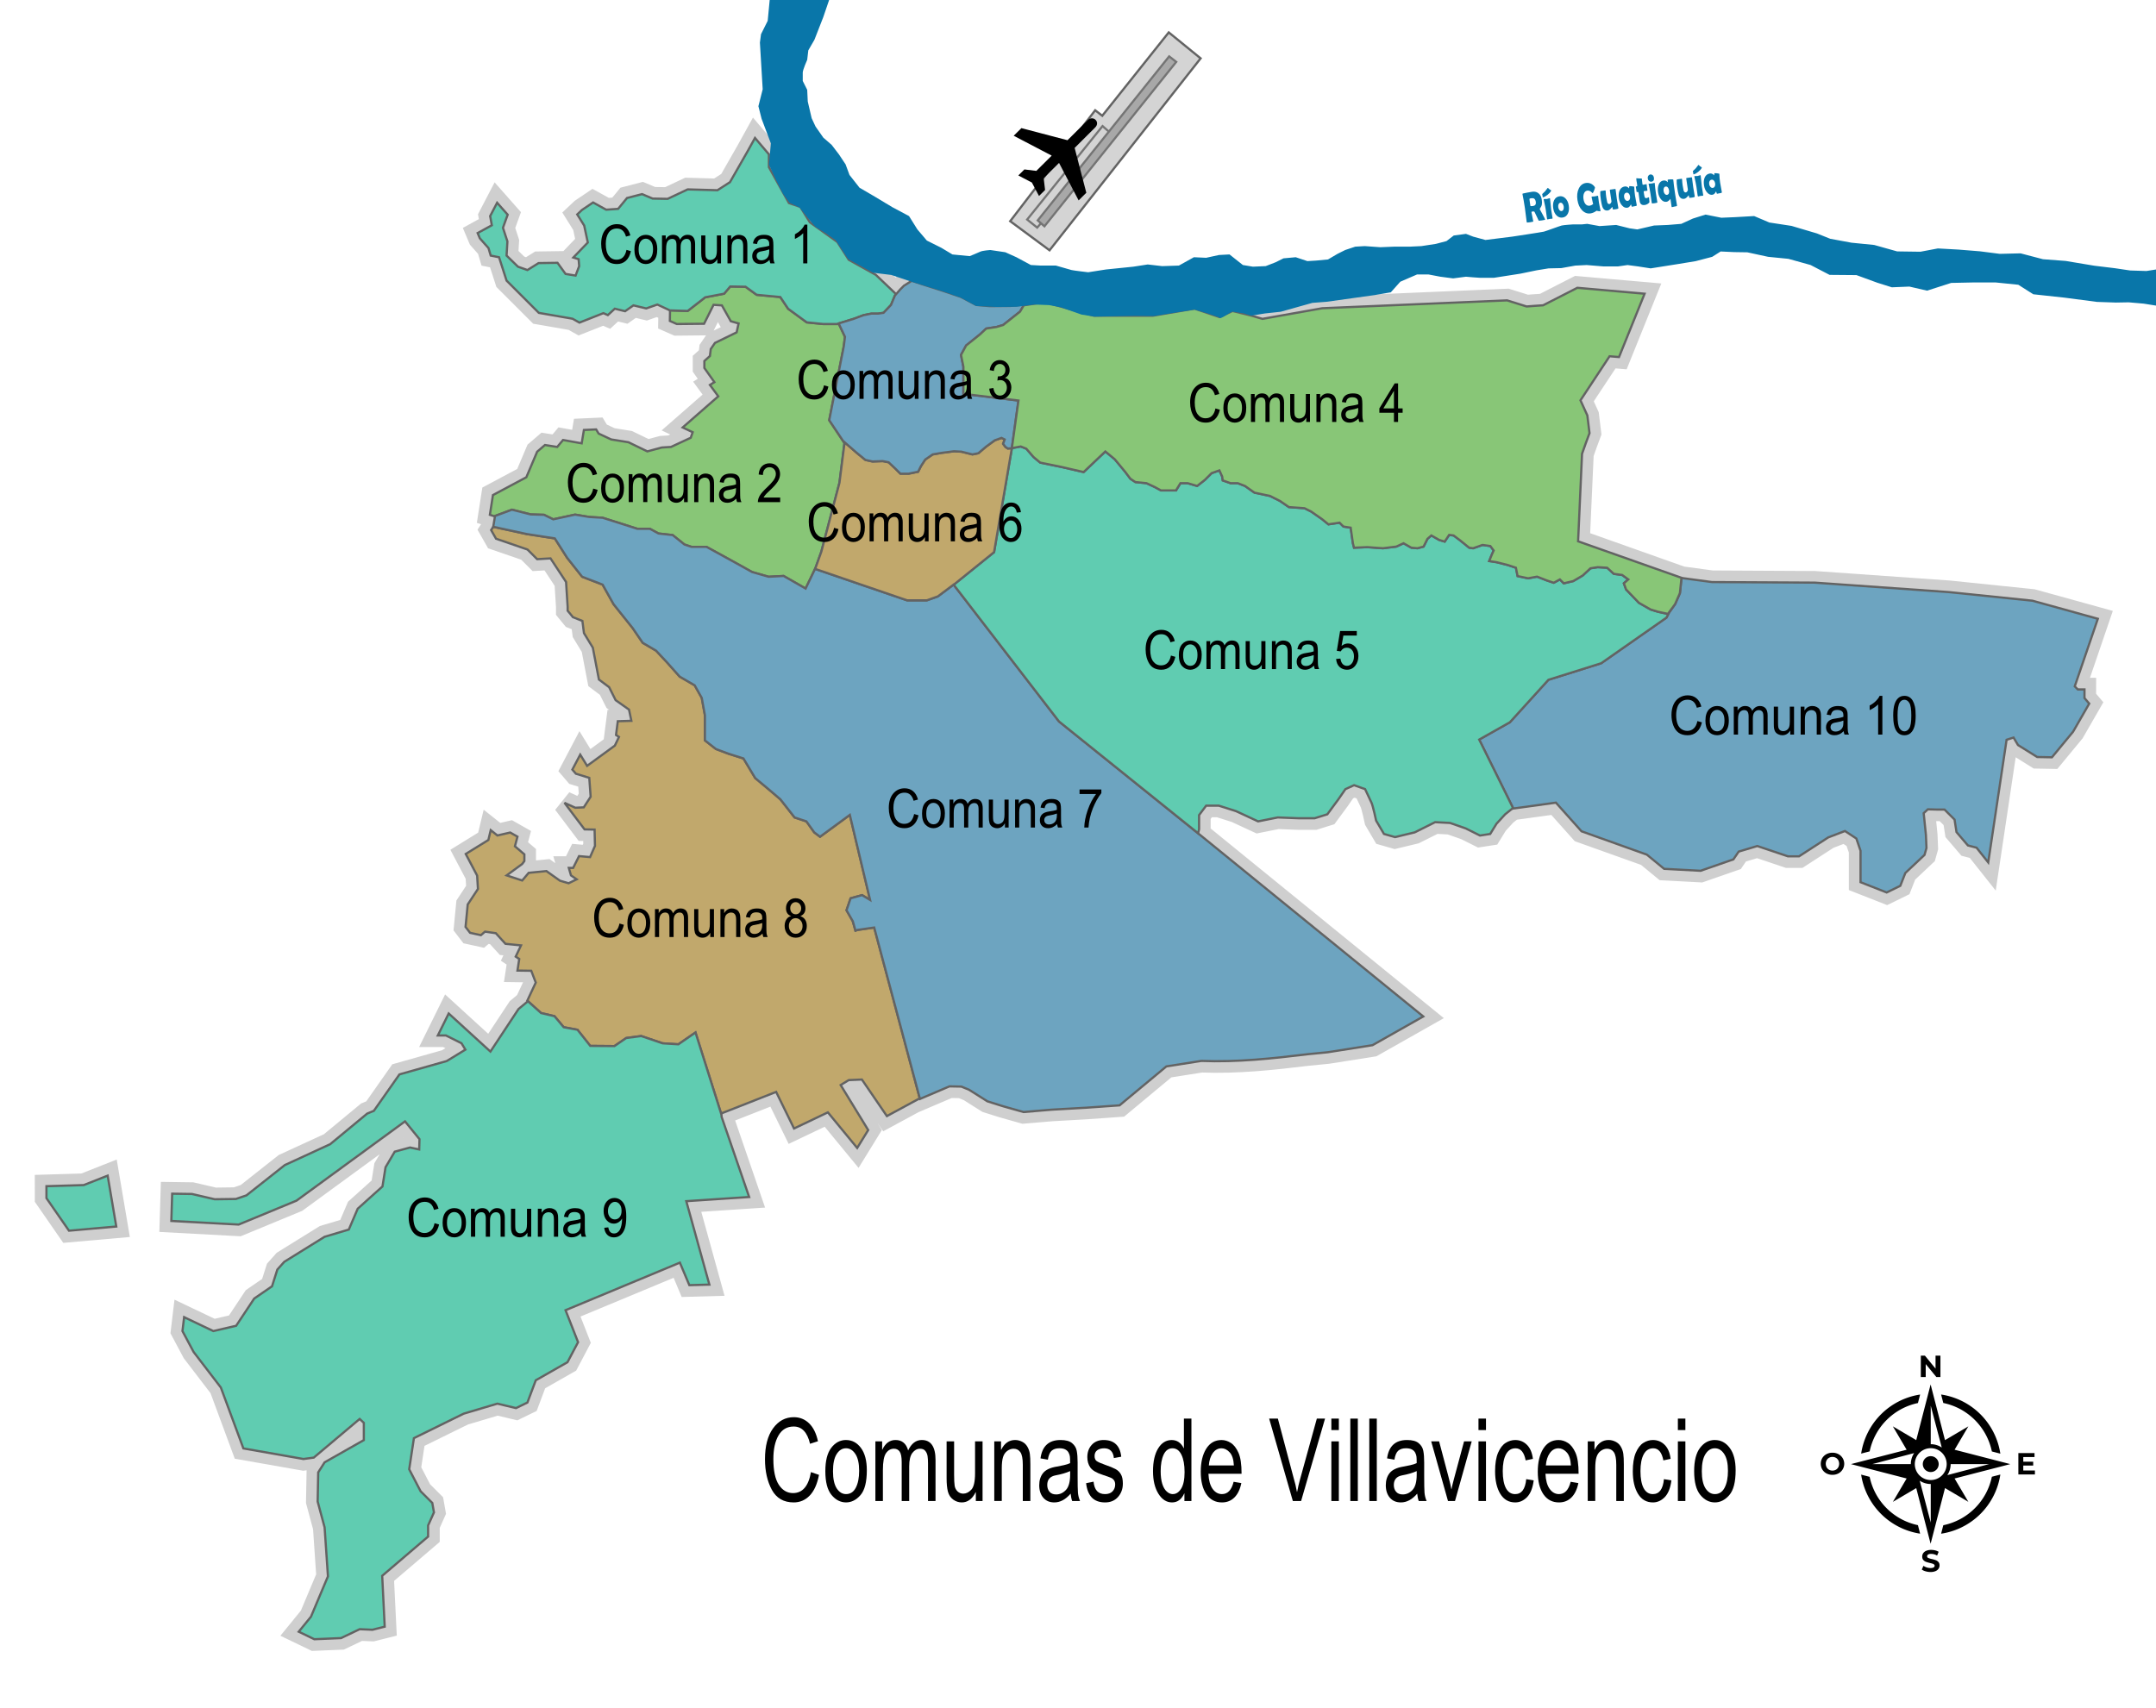 <?xml version="1.0" encoding="UTF-8" standalone="no"?>
<!-- Created with Inkscape (http://www.inkscape.org/) -->

<svg
   width="274.021mm"
   height="217.189mm"
   viewBox="0 0 274.021 217.189"
   version="1.1"
   id="svg5"
   xml:space="preserve"
   inkscape:version="1.3.1 (91b66b0783, 2023-11-16)"
   sodipodi:docname="Comunas_de_Villavicencio.svg"
   xmlns:inkscape="http://www.inkscape.org/namespaces/inkscape"
   xmlns:sodipodi="http://sodipodi.sourceforge.net/DTD/sodipodi-0.dtd"
   xmlns="http://www.w3.org/2000/svg"
   xmlns:svg="http://www.w3.org/2000/svg"><sodipodi:namedview
     id="namedview7"
     pagecolor="#ffffff"
     bordercolor="#000000"
     borderopacity="0.25"
     inkscape:showpageshadow="2"
     inkscape:pageopacity="0.0"
     inkscape:pagecheckerboard="0"
     inkscape:deskcolor="#d1d1d1"
     inkscape:document-units="mm"
     showgrid="false"
     inkscape:zoom="0.93539563"
     inkscape:cx="547.89651"
     inkscape:cy="371.50056"
     inkscape:window-width="1920"
     inkscape:window-height="991"
     inkscape:window-x="-9"
     inkscape:window-y="-9"
     inkscape:window-maximized="1"
     inkscape:current-layer="svg5"
     showguides="true" /><defs
     id="defs2" /><g
     inkscape:label="Contorno"
     inkscape:groupmode="layer"
     id="layer1"
     transform="translate(66.875,-97.15)"
     style="display:inline"><path
       style="display:inline;fill:none;fill-opacity:1;stroke:#cfcfcf;stroke-width:2.958;stroke-dasharray:none;stroke-opacity:1"
       d="m -50.095,150.715 4.738,-0.141 3.041,-1.202 1.096,6.47 -6.011,0.53 -2.864,-4.137 z"
       id="path18"
       transform="translate(-10.877,97.232)" /><path
       id="path5"
       style="display:inline;fill:none;fill-opacity:1;stroke:#cfcfcf;stroke-width:2.958;stroke-dasharray:none;stroke-opacity:1"
       d="m 39.959,17.454 -0.919,1.662 -2.263,3.96 -1.591,1.025 -3.783,-0.106 -2.546,1.202 -1.909,-0.035 -1.344,-0.566 -1.909,0.495 -1.132,1.379 -1.52,0.106 -1.661,-0.919 -1.414,0.954 -0.601,0.566 0.884,1.414 0.46,2.156 -1.839,1.909 0.672,0.212 0.07,0.884 -0.459,1.202 -1.273,-0.212 -1.025,-1.414 -2.405,0.035 L 11.037,34.248 9.835,33.824 8.385,32.41 8.491,30.607 7.925,28.874 8.526,27.212 7.183,25.692 6.299,27.389 l 0.212,1.167 -1.804,0.99 0.283,0.672 1.096,1.238 0.283,0.954 1.06,0.212 0.955,2.97 4.102,4.102 4.278,0.742 0.884,0.495 3.041,-1.202 0.566,0.248 0.884,-0.813 1.308,0.318 1.06,-0.743 1.627,0.389 1.414,-0.495 1.591,0.743 0.021,5.17e-4 -0.021,1.343 0.884,0.389 3.465,-0.035 1.202,-2.405 1.061,0.071 1.132,2.015 0.99,0.283 -0.248,1.131 -2.757,1.344 -0.531,0.778 -0.106,0.884 -0.707,0.636 v 0.884 l 1.273,1.803 -0.566,0.353 1.061,1.45 -4.526,3.96 1.273,0.601 -0.248,0.707 -2.51,1.167 -1.167,0.071 -1.839,0.495 -2.404,-1.167 -2.192,-0.353 -1.591,-0.743 -0.318,-0.53 -1.555,0.07 -0.283,1.698 -2.369,-0.424 -0.743,0.884 -1.555,-0.248 -0.99,0.849 -1.379,3.253 -4.243,2.263 -0.389,2.51 0.644,0.206 0.009,-0.056 h 5.168e-4 l -0.225,1.375 -0.271,0.417 0.625,1.1 4,1.375 1.225,1.225 1.7,-0.1 1.975,3 0.2,3.15 v 0.5 l 0.675,0.825 1.2,0.475 0.2,1.55 1.125,1.85 0.775,4.05 1.3,0.975 0.825,1.65 1.7,1.2 0.3,1.425 -1.725,0.05 -0.225,1.75 0.375,0.25 -0.525,1.1 -3.525,2.575 -0.875,-1.425 -1,1.9 0.45,0.525 1.7,0.525 0.175,2.4 -0.875,1.35 -1.075,0.05 -1.375,-0.625 2.55,3.375 1.275,0.025 0.05,2.075 -0.625,1.425 -1.4,-0.125 -0.75,1.5 h -0.55 l 0.275,0.95 0.725,0.5 -1.025,0.5 -1.1,-0.325 -1.725,-1.225 -2.25,0.225 -0.825,0.975 -1.975,-0.65 1.975,-1.45 0.275,-0.375 v -0.85 l -1.2,-1.025 0.325,-1.225 -0.925,-0.525 -1.625,0.375 -0.85,-0.675 -0.3,1.25 -2.875,1.775 1.45,2.75 0.1,1.7 -1.3,1.975 -0.275,2.85 0.575,0.75 1.375,0.3 0.525,-0.45 1.375,0.2 1.225,1.35 1.975,0.2 -0.675,1.425 0.45,0.3 -0.225,1.475 1.75,0.025 0.575,1.5 -1.075,2.3 0.074,0.067 -1.191,0.992 -3.571,5.41 -5.304,-4.844 -1.379,2.793 h 1.025 l 1.98,0.99 0.495,0.813 -2.369,1.45 -6.01,1.697 -3.253,4.632 -0.849,0.353 -4.703,3.89 -5.763,2.652 -4.879,3.854 -1.344,0.459 -2.687,0.036 -2.899,-0.672 -2.51,-0.036 -0.106,3.465 8.557,0.459 7.355,-3.041 13.789,-10.077 1.839,2.263 -0.035,1.308 -1.167,-0.248 -1.945,0.53 -1.167,1.98 -0.389,2.44 -3.147,2.828 -1.131,2.652 -3.076,0.919 -5.127,3.182 -0.884,0.99 -0.672,2.121 -2.263,1.556 -2.299,3.465 -2.899,0.672 -3.712,-1.768 -0.212,1.768 1.414,2.652 3.465,4.525 2.864,7.743 7.637,1.344 1.308,-0.177 5.834,-4.914 0.53,0.495 v 2.192 l -4.985,2.828 -0.813,1.273 -0.071,3.712 0.884,3.288 0.424,6.223 -2.157,5.127 -1.555,1.909 1.98,0.955 3.395,-0.142 2.369,-1.131 1.626,0.07 1.556,-0.389 -0.318,-6.47 5.834,-4.985 v -1.414 l 0.743,-1.662 -0.212,-1.202 -1.485,-1.485 -1.45,-2.793 0.601,-3.96 6.329,-3.111 4.278,-1.273 2.369,0.565 1.45,-0.707 1.061,-2.829 4.031,-2.298 1.344,-2.546 -1.591,-4.066 14.532,-6.046 1.202,2.864 2.546,-0.071 -2.935,-10.607 7.991,-0.53 -3.5,-10.183 -0.033,-0.44 6.966,-2.737 2.275,4.65 4.301,-2.05 3.725,4.525 1.4,-2.275 -3.501,-5.725 1.025,-0.625 1.675,-0.075 3.176,4.65 4.179,-2.263 0.022,0.082 3.755,-1.601 1.506,0.029 0.986,0.405 2.324,1.467 1.949,0.614 2.65,0.75 3.55,-0.3 4.4,-0.25 4.25,-0.3 5.951,-4.951 4.45,-0.699 c 4.532,0.181 9.012,-0.304 13.501,-0.851 l 2.55,-0.25 5.7,-0.9 6.451,-3.65 -28.622,-23.284 0.119,-0.517 v -1.8 l 0.9,-1.2 h 1.6 l 2.2,0.7 2.8,1.3 2.5,-0.5 2.6,0.1 h 2.1 l 1.6,-0.5 1.4,-1.9 0.9,-1.3 1.1,-0.5 1.4,0.5 c 0,0 0.6,1.3 0.8,1.7 0.2,0.4 0.6,2.3 0.6,2.3 l 1,1.7 1.4,0.4 2.5,-0.6 2.6,-1.3 1.9,0.1 2,0.7 1.8,0.9 1.3,-0.2 0.8,-1.3 1.1,-1.2 0.895,-0.716 5.559,-0.767 3.253,3.642 8.309,2.97 2.192,1.803 4.632,0.248 4.172,-1.45 0.672,-0.99 2.369,-0.707 3.889,1.308 h 1.414 l 3.712,-2.405 2.122,-0.813 1.45,0.955 0.53,1.555 v 3.996 l 3.324,1.308 1.732,-0.849 0.637,-1.626 2.44,-2.299 0.248,-0.884 -0.071,-1.662 -0.283,-2.758 0.53,-0.495 1.202,0.035 h 0.919 l 1.273,1.273 0.248,1.591 1.45,1.697 1.096,0.283 1.485,1.874 2.334,-15.592 0.884,-0.283 0.566,0.955 2.44,1.52 1.874,0.035 2.687,-3.253 2.051,-3.571 -0.602,-0.707 V 87.567 h -0.849 l -0.389,-0.389 2.935,-8.592 -8.309,-2.298 -10.643,-1.097 -17.042,-1.202 -13.047,-0.071 -3.868,-0.525 -13.14,-4.664 0.5,-11.125 0.45,-1.275 0.5,-1.35 -0.275,-2.25 -0.875,-1.925 3.7,-5.6 1.2,0.1 3.25,-8.051 -8.55,-0.75 -4.35,2.225 -1.125,0.075 -0.975,0.075 -2.475,-0.775 -23.501,1 -7.601,1.35 -1.45,-0.425 -2.35,-0.575 -1.65,0.775 -3.175,-1.075 -5.3,0.9 h -7.5 l -6.225,-1.725 -2.684,0.404 0.047,-0.079 -1.767,0.159 -2.575,0.025 -1.75,-0.15 -1.95,-1.025 -2.525,-0.85 -2.2,-0.7 -1.512,-0.497 -0.989,0.621 -0.45,0.45 -0.551,0.63 -2.59,-2.467 -3.429,-1.909 -1.45,-2.263 -3.5,-2.51 -1.202,-1.945 -1.45,-0.495 -2.546,-4.561 v -1.626 z"
       transform="translate(-10.877,97.232)"
       sodipodi:nodetypes="ccccccccccccccccccccccccccccccccccccccccccccccccccccccccccccccccccccccccccccccccccccccccccccccccccccccccccccccccccccccccccccccccccccccccccccccccccccccccccccccccccccccccccccccccccccccccccccccccccccccccccccccccccccccccccccccccccccccccccccccccccccccccccccccccccccccccccccccccccccccccccccsccccccccccccccccccccccccccccccccccccccccccccccccccccccccccccccccccccccccccccccccccccccccccccccccccccccc" /></g><g
     inkscape:groupmode="layer"
     id="layer2"
     inkscape:label="Zona Urbana"
     style="display:inline"
     transform="translate(55.998,0.083)"><path
       style="fill:#60ccb1;fill-opacity:1;stroke:#636363;stroke-width:0.282;stroke-dasharray:none"
       d="m -50.095,150.715 4.738,-0.141 3.041,-1.202 1.096,6.47 -6.011,0.53 -2.864,-4.137 z"
       id="path7" /><path
       id="path8"
       style="display:inline;fill:#c1a86c;fill-opacity:1;stroke:#636363;stroke-width:0.282;stroke-dasharray:none"
       d="m 6.697,66.889 -0.274,0.415 0.625,1.1 4,1.375 1.225,1.225 1.7,-0.1 1.975,3 0.2,3.15 v 0.5 l 0.675,0.825 1.2,0.475 0.2,1.55 1.125,1.85 0.775,4.05 1.3,0.975 0.825,1.65 1.7,1.2 0.3,1.425 -1.725,0.05 -0.225,1.75 0.375,0.25 -0.525,1.1 -3.525,2.575 -0.875,-1.425 -1,1.9 0.45,0.525 1.7,0.525 0.175,2.4 -0.875,1.35 -1.075,0.05 -1.375,-0.625 2.55,3.375 1.275,0.025 0.05,2.075 -0.625,1.425 -1.4,-0.125 -0.75,1.5 h -0.55 l 0.275,0.95 0.725,0.5 -1.025,0.5 -1.1,-0.325 -1.725,-1.225 -2.25,0.225 -0.825,0.975 -1.975,-0.65 1.975,-1.45 0.275,-0.375 v -0.85 l -1.2,-1.025 0.325,-1.225 -0.925,-0.525 -1.625,0.375 -0.85,-0.675 -0.3,1.25 -2.875,1.775 1.45,2.75 0.1,1.7 -1.3,1.975 -0.275,2.85 0.575,0.75 1.375,0.3 0.525,-0.45 1.375,0.2 1.225,1.35 1.975,0.2 -0.675,1.425 0.45,0.3 -0.225,1.475 1.75,0.025 0.575,1.5 -1.075,2.3 1.75,1.575 1.7,0.4 1.175,1.4 1.75,0.325 1.625,2.05 3.075,0.025 1.5,-1.025 1.9,-0.25 2.725,0.925 2,0.125 2.176,-1.5 3.25,10.301 7.001,-2.75 2.275,4.65 4.301,-2.05 3.725,4.525 1.4,-2.275 -3.501,-5.725 1.025,-0.625 1.675,-0.075 3.176,4.65 4.179,-2.263 -5.791,-21.711 -2.118,0.306 -0.267,0.089 -0.333,-1.189 -0.8,-1.4 0.518,-1.518 1.456,-0.406 1.019,0.61 -2.573,-10.81 -3.786,2.777 -0.734,-0.552 -1,-1.4 -1.5,-0.5 -1.8,-2.3 -1.4,-1.2 -1.8,-1.5 -1.5,-2.5 -1.9,-0.6 -1.6,-0.6 -1.4,-1.1 V 92.439 90.839 L 33.194,88.639 32.294,87.038 30.394,85.939 28.794,84.138 27.393,82.638 25.693,81.638 24.394,79.738 21.993,76.738 20.593,74.238 17.993,73.238 16.093,70.838 14.518,68.363 10.968,67.813 Z" /><path
       id="path9"
       style="display:inline;fill:#88c677;fill-opacity:1;stroke:#636363;stroke-width:0.282;stroke-dasharray:none"
       d="m 36.813,36.335 -0.778,0.919 -2.404,0.459 -2.228,1.733 -2.242,-0.07 -0.021,1.343 0.884,0.389 3.465,-0.035 1.202,-2.405 1.061,0.071 1.132,2.015 0.99,0.283 -0.248,1.131 -2.757,1.344 -0.531,0.778 -0.106,0.884 -0.707,0.636 v 0.884 l 1.273,1.803 -0.566,0.353 1.061,1.45 -4.526,3.96 1.273,0.601 -0.248,0.707 -2.51,1.167 -1.167,0.071 -1.839,0.495 -2.404,-1.167 -2.192,-0.353 -1.591,-0.743 -0.318,-0.53 -1.555,0.07 -0.283,1.698 -2.369,-0.424 -0.743,0.884 -1.555,-0.248 -0.99,0.849 -1.379,3.253 -4.243,2.263 -0.389,2.51 0.644,0.206 0.009,-0.056 2.15,-0.8 2.376,0.6 1.7,0.05 1.178,0.575 2.772,-0.6 1.8,0.3 1.7,0.1 4.4,1.4 h 1.6 l 1.1,0.6 1.8,0.2 1.5,1.2 0.9,0.3 h 1.9 l 3.1,1.7 2.7,1.5 2.1,0.6 1.9,-0.1 2.8,1.6 1.2,-2.5 0.01,0.004 0.79,-2.203 2.3,-8.75 0.637,-5.045 -1.937,-2.905 1.85,-9.4 0.15,-1.2 -0.767,-1.629 h -2.007 l -2.086,-0.212 -2.369,-1.733 -0.99,-1.485 -3.005,-0.283 -1.414,-1.025 z" /><path
       id="path10"
       style="display:inline;fill:#60ccb1;fill-opacity:1;stroke:#636363;stroke-width:0.282;stroke-dasharray:none"
       d="m 39.959,17.453 -0.919,1.662 -2.263,3.96 -1.591,1.025 -3.783,-0.106 -2.546,1.202 -1.909,-0.035 -1.344,-0.566 -1.909,0.495 -1.132,1.379 -1.52,0.106 -1.661,-0.919 -1.414,0.954 -0.601,0.566 0.884,1.414 0.46,2.156 -1.839,1.909 0.672,0.212 0.07,0.884 -0.459,1.202 -1.273,-0.212 -1.025,-1.414 -2.405,0.035 -1.414,0.884 -1.202,-0.424 -1.45,-1.414 0.106,-1.803 -0.566,-1.733 0.601,-1.662 -1.343,-1.52 -0.884,1.697 0.212,1.167 -1.804,0.99 0.283,0.672 1.096,1.238 0.283,0.954 1.06,0.212 0.955,2.97 4.102,4.102 4.278,0.742 0.884,0.495 3.041,-1.202 0.566,0.248 0.884,-0.813 1.308,0.318 1.06,-0.743 1.627,0.389 1.414,-0.495 1.591,0.743 2.263,0.071 2.228,-1.733 2.404,-0.459 0.778,-0.919 1.945,0.035 1.414,1.025 3.005,0.283 0.99,1.485 2.369,1.733 2.086,0.212 h 2.007 l -0.034,-0.071 1.95,-0.6 1.2,-0.45 1,-0.2 h 0.85 l 0.7,-0.1 0.95,-1 0.5,-1.2 0.149,-0.17 -2.59,-2.467 -3.429,-1.909 -1.45,-2.263 -3.5,-2.51 -1.202,-1.945 -1.45,-0.495 -2.546,-4.561 v -1.626 z" /><path
       id="path11"
       style="display:inline;fill:#6da4c0;fill-opacity:1;stroke:#636363;stroke-width:0.282;stroke-dasharray:none"
       d="m 157.719,73.394 -0.202,1.923 -0.612,1.4 -0.866,1.228 -0.005,0.04 -0.235,0.453 -8.3,5.8 -6.7,2.1 -4.9,5.4 -3.9,2.2 4.3,8.701 -0.105,0.084 5.559,-0.767 3.253,3.642 8.309,2.97 2.192,1.803 4.632,0.248 4.172,-1.45 0.672,-0.99 2.369,-0.707 3.889,1.308 h 1.414 l 3.712,-2.405 2.122,-0.813 1.45,0.955 0.53,1.555 v 3.996 l 3.324,1.308 1.732,-0.849 0.637,-1.626 2.44,-2.299 0.248,-0.884 -0.071,-1.662 -0.283,-2.758 0.53,-0.495 1.202,0.035 h 0.919 l 1.273,1.273 0.248,1.591 1.45,1.697 1.096,0.283 1.485,1.874 2.334,-15.592 0.884,-0.283 0.566,0.955 2.44,1.52 1.874,0.035 2.687,-3.253 2.051,-3.571 -0.602,-0.707 v -1.096 h -0.849 l -0.389,-0.389 2.935,-8.592 -8.309,-2.298 -10.643,-1.097 -17.042,-1.202 -13.047,-0.071 z"
       sodipodi:nodetypes="ccccccccccccccccccccccccccccccccccccccccccccccccccccccccccc" /><path
       id="path12"
       style="display:inline;fill:#6da4c0;fill-opacity:1;fill-rule:evenodd;stroke:#636363;stroke-width:0.282;stroke-linejoin:miter;stroke-miterlimit:4;stroke-dasharray:none;stroke-opacity:1"
       d="M 96.278,105.857 78.596,91.639 65.196,74.238 l -2,1.5 -1.4,0.5 h -2.5 l -11.701,-4 -1.2,2.5 -2.8,-1.6 -1.9,0.1 -2.1,-0.6 -2.7,-1.5 -3.1,-1.7 H 31.894 L 30.994,69.138 29.494,67.938 27.694,67.738 26.593,67.138 h -1.6 l -4.4,-1.4 -1.7,-0.1 -1.8,-0.3 -2.773,0.6 -1.178,-0.575 -1.7,-0.05 -2.375,-0.6 -2.15,0.8 -0.225,1.375 4.275,0.925 3.55,0.55 1.575,2.475 1.9,2.4 2.6,1 1.4,2.5 2.4,3 1.3,1.9 1.7,1 1.4,1.5 1.6,1.8 1.9,1.1 0.9,1.6 0.4,2.2 v 1.6 1.6 l 1.4,1.1 1.6,0.6 1.9,0.6 1.5,2.5 1.8,1.5 1.4,1.2 1.8,2.3 1.5,0.5 1,1.4 0.734,0.552 3.786,-2.777 2.574,10.81 -1.019,-0.61 -1.457,0.406 -0.518,1.519 0.8,1.4 0.333,1.189 0.267,-0.089 2.118,-0.306 5.813,21.793 3.755,-1.601 1.506,0.029 0.986,0.405 2.324,1.467 1.948,0.614 2.65,0.75 3.55,-0.3 4.4,-0.25 4.25,-0.3 5.951,-4.95 4.45,-0.7 c 4.532,0.181 9.013,-0.304 13.501,-0.85 l 2.55,-0.25 5.7,-0.9 6.45,-3.65 z"
       sodipodi:nodetypes="cccccccccccccccccccccccccccccccccccccccccccccccccccccccccccccccccccccccccccccccc" /><path
       id="path13"
       style="display:inline;fill:#60ccb1;fill-opacity:1;fill-rule:evenodd;stroke:#636363;stroke-width:0.282;stroke-linejoin:miter;stroke-miterlimit:4;stroke-dasharray:none;stroke-opacity:1"
       d="m 156.035,77.986 -1.33,-0.307 -0.919,-0.283 -1.485,-0.849 -1.626,-1.698 -0.283,-0.778 0.566,-0.495 -0.778,-0.565 -1.061,-0.142 -0.849,-0.778 -1.202,-0.071 -0.919,0.142 -0.99,0.919 -1.202,0.707 -1.202,0.283 -0.495,-0.495 -0.778,0.424 -0.849,-0.283 -1.273,-0.495 -1.131,0.212 -1.344,-0.283 -0.212,-1.06 -1.06,-0.353 -1.414,-0.354 -0.919,-0.141 0.283,-0.707 0.283,-0.636 -0.424,-0.566 -0.99,-0.142 -1.202,0.424 -0.495,-0.071 -1.132,-0.919 -0.849,-0.637 -0.566,-0.071 -0.565,0.849 -0.707,-0.212 -0.99,-0.566 -0.495,0.424 -0.495,0.99 -0.778,0.212 -0.778,-0.071 -0.99,-0.565 -0.919,0.424 -1.698,0.212 -1.98,-0.141 -1.697,0.07 -0.142,-0.565 -0.283,-1.98 -0.919,-0.142 -0.495,-0.495 -1.414,0.212 -0.778,-0.636 -1.414,-0.99 -0.849,-0.424 -1.98,-0.142 -1.131,-0.778 -1.273,-0.637 -1.98,-0.424 -1.202,-0.849 -0.919,-0.353 h -0.919 l -0.99,-0.353 -0.07,-0.495 -0.354,-0.778 -0.99,0.353 -0.849,0.849 -0.99,0.778 -1.203,-0.353 h -0.919 l -0.565,0.919 h -1.909 l -0.778,-0.424 -1.061,-0.495 -1.414,-0.142 -0.636,-0.424 -0.637,-0.849 -1.344,-1.626 -1.202,-0.99 -1.344,1.273 -1.414,1.344 -2.758,-0.636 -2.757,-0.566 -0.849,-0.707 -0.919,-1.06 -0.707,-0.283 -1.131,0.212 -2.263,13.223 -5.134,4.143 13.387,17.383 17.682,14.218 0.119,-0.517 v -1.8 l 0.9,-1.2 h 1.6 l 2.2,0.7 2.8,1.3 2.5,-0.5 2.6,0.1 h 2.1 l 1.6,-0.5 1.4,-1.9 0.9,-1.3 1.1,-0.5 1.4,0.5 c 0,0 0.6,1.3 0.8,1.7 0.2,0.4 0.6,2.3 0.6,2.3 l 1,1.7 1.4,0.4 2.5,-0.6 2.6,-1.3 1.9,0.1 2,0.7 1.8,0.9 1.3,-0.2 0.8,-1.3 1.1,-1.2 1,-0.8 -4.3,-8.701 3.9,-2.2 4.9,-5.4 6.7,-2.1 8.3,-5.8 z" /><path
       id="path14"
       style="display:inline;fill:#c1a86c;fill-opacity:1;fill-rule:evenodd;stroke:#636363;stroke-width:0.282;stroke-linejoin:miter;stroke-miterlimit:4;stroke-dasharray:none;stroke-opacity:1"
       d="m 72.604,56.898 -0.508,0.039 -0.3,-0.2 -0.3,-0.4 0.2,-0.55 -0.4,-0.2 -0.85,0.3 -1.1,0.8 -1,0.85 -0.75,0.15 -1.4,-0.35 -0.95,-0.05 -1.55,0.2 -1.15,0.2 -0.95,0.65 -0.55,0.85 -0.35,0.7 -1.2,0.25 h -1.05 l -0.7,-0.7 -0.8,-0.75 -0.75,-0.15 -1.3,0.05 -0.9,-0.2 -1.1,-0.9 -1.55,-1.35 -0.65,5.151 -2.3,8.75 -0.79,2.203 11.691,3.997 h 2.5 l 1.4,-0.5 2,-1.5 0.013,0.018 5.134,-4.143 z" /><path
       id="path15"
       style="display:inline;fill:#6da4c0;fill-opacity:1;fill-rule:evenodd;stroke:#636363;stroke-width:0.282;stroke-linejoin:miter;stroke-miterlimit:4;stroke-dasharray:none;stroke-opacity:1"
       d="m 59.884,35.615 -0.989,0.621 -0.45,0.45 -0.7,0.8 -0.5,1.2 -0.95,1 -0.7,0.1 h -0.85 l -1,0.2 -1.2,0.45 -1.95,0.6 0.8,1.7 -0.15,1.2 -1.85,9.4 1.937,2.905 0.013,-0.105 1.55,1.35 1.1,0.9 0.9,0.2 1.3,-0.05 0.75,0.15 0.8,0.75 0.7,0.7 h 1.05 l 1.2,-0.25 0.35,-0.7 0.55,-0.85 0.95,-0.65 1.15,-0.2 1.55,-0.2 0.95,0.05 1.4,0.35 0.75,-0.15 1,-0.85 1.1,-0.8 0.85,-0.3 0.4,0.2 -0.2,0.55 0.3,0.4 0.3,0.2 0.508,-0.039 0.002,-0.009 h 0.001 l 0.839,-6.052 -7,-0.85 V 46.537 l -0.3,-1.5 0.65,-1.2 1.75,-1.4 0.8,-0.75 1.3,-0.2 0.85,-0.25 2.15,-1.7 0.517,-0.884 -1.767,0.159 -2.575,0.025 -1.75,-0.15 -1.95,-1.025 -2.525,-0.85 -2.2,-0.7 z" /><path
       id="path16"
       style="display:inline;fill:#88c677;fill-opacity:1;stroke:#636363;stroke-width:0.282;stroke-dasharray:none"
       d="m 144.479,36.503 -4.35,2.225 -1.125,0.075 -0.975,0.075 -2.475,-0.775 -23.501,1 -7.601,1.35 -1.45,-0.425 -2.35,-0.575 -1.65,0.775 -3.175,-1.075 -5.3,0.9 h -7.5 l -6.225,-1.725 -2.684,0.404 -0.471,0.805 -2.15,1.7 -0.85,0.25 -1.3,0.2 -0.8,0.75 -1.75,1.4 -0.65,1.2 0.3,1.5 v 3.45 l 7,0.85 -0.839,6.052 1.13,-0.212 0.707,0.283 0.919,1.06 0.849,0.707 2.757,0.566 2.758,0.636 1.414,-1.344 1.344,-1.273 1.202,0.99 1.344,1.626 0.637,0.849 0.636,0.424 1.414,0.142 1.061,0.495 0.778,0.424 h 1.909 l 0.565,-0.919 h 0.919 l 1.203,0.353 0.99,-0.778 0.849,-0.849 0.99,-0.353 0.354,0.778 0.07,0.495 0.99,0.353 h 0.919 l 0.919,0.353 1.202,0.849 1.98,0.424 1.273,0.637 1.131,0.778 1.98,0.142 0.849,0.424 1.414,0.99 0.778,0.636 1.414,-0.212 0.495,0.495 0.919,0.142 0.283,1.98 0.142,0.565 1.697,-0.07 1.98,0.141 1.698,-0.212 0.919,-0.424 0.99,0.565 0.778,0.071 0.778,-0.212 0.495,-0.99 0.495,-0.424 0.99,0.566 0.707,0.212 0.565,-0.849 0.566,0.071 0.849,0.637 1.132,0.919 0.495,0.071 1.202,-0.424 0.99,0.142 0.424,0.566 -0.283,0.636 -0.283,0.707 0.919,0.141 1.414,0.354 1.06,0.353 0.212,1.06 1.344,0.283 1.131,-0.212 1.273,0.495 0.849,0.283 0.778,-0.424 0.495,0.495 1.202,-0.283 1.202,-0.707 0.99,-0.919 0.919,-0.142 1.202,0.071 0.849,0.778 1.061,0.142 0.778,0.565 -0.566,0.495 0.283,0.778 1.626,1.698 1.485,0.849 0.919,0.283 1.29,0.276 0.91,-1.237 0.612,-1.4 0.2,-1.95 -13.138,-4.638 0.5,-11.125 0.45,-1.275 0.5,-1.35 -0.275,-2.25 -0.875,-1.925 3.7,-5.6 1.2,0.1 3.25,-8.051 z"
       sodipodi:nodetypes="cccccccccccccccccccccccccccccccccccccccccccccccccccccccccccccccccccccccccccccccccccccccccccccccccccccccccccccccccccccccccccc" /><path
       id="path17"
       style="display:inline;fill:#60ccb1;fill-opacity:1;stroke:#636363;stroke-width:0.282;stroke-dasharray:none"
       d="m 11.096,127.2 -1.191,0.992 -3.571,5.41 -5.304,-4.844 -1.379,2.793 h 1.025 l 1.98,0.99 0.495,0.813 -2.369,1.45 -6.01,1.697 -3.253,4.632 -0.849,0.353 -4.703,3.89 -5.763,2.652 -4.879,3.854 -1.344,0.459 -2.687,0.036 -2.899,-0.672 -2.51,-0.036 -0.106,3.465 8.557,0.459 7.355,-3.041 13.789,-10.077 1.839,2.263 -0.035,1.308 -1.167,-0.248 -1.945,0.53 -1.167,1.98 -0.389,2.44 -3.147,2.828 -1.131,2.652 -3.076,0.919 -5.127,3.182 -0.884,0.99 -0.672,2.121 -2.263,1.556 -2.299,3.465 -2.899,0.672 -3.712,-1.768 -0.212,1.768 1.414,2.652 3.465,4.525 2.864,7.743 7.637,1.344 1.308,-0.177 5.834,-4.914 0.53,0.495 v 2.192 l -4.985,2.828 -0.813,1.273 -0.071,3.712 0.884,3.288 0.424,6.223 -2.157,5.127 -1.555,1.909 1.98,0.955 3.395,-0.142 2.369,-1.131 1.626,0.07 1.556,-0.389 -0.318,-6.47 5.834,-4.985 v -1.414 l 0.743,-1.662 -0.212,-1.202 -1.485,-1.485 -1.45,-2.793 0.601,-3.96 6.329,-3.111 4.278,-1.273 2.369,0.565 1.45,-0.707 1.061,-2.829 4.031,-2.298 1.344,-2.546 -1.591,-4.066 14.532,-6.046 1.202,2.864 2.546,-0.071 -2.935,-10.607 7.991,-0.53 -3.5,-10.183 -0.033,-0.44 -0.035,0.013 -3.25,-10.301 -2.176,1.5 -2,-0.125 -2.725,-0.925 -1.9,0.25 -1.5,1.025 -3.075,-0.025 -1.625,-2.05 -1.75,-0.325 -1.175,-1.4 -1.7,-0.4 z" /></g><g
     inkscape:groupmode="layer"
     id="layer5"
     inkscape:label="Aeropuerto"
     inkscape:highlight-color="#c9c55a"
     style="display:inline"
     transform="translate(55.998,0.083)"><path
       style="display:inline;opacity:1;fill:#d4d4d4;fill-opacity:1;fill-rule:evenodd;stroke:#636363;stroke-width:0.282;stroke-linejoin:miter;stroke-miterlimit:4;stroke-dasharray:none;stroke-opacity:1"
       d="m 92.547,4.035 4.05,3.3 -19.201,24.401 -5,-3.7 10.801,-14.101 0.9,0.7 z"
       id="path15250"
       sodipodi:nodetypes="ccccccc" /><path
       style="display:inline;opacity:1;fill:none;fill-opacity:1;fill-rule:evenodd;stroke:#747474;stroke-width:0.274;stroke-linejoin:miter;stroke-miterlimit:4;stroke-dasharray:none;stroke-opacity:1"
       d="m 76.318,28.285 -0.495,0.566 -1.273,-1.025 9.582,-11.88 0.849,0.743"
       id="path24577"
       sodipodi:nodetypes="ccccc" /><path
       style="display:inline;opacity:1;fill:#a8a8a8;fill-opacity:1;fill-rule:evenodd;stroke:#747474;stroke-width:0.274;stroke-linejoin:miter;stroke-miterlimit:4;stroke-dasharray:none;stroke-opacity:1"
       d="M 92.597,7.085 93.497,7.785 76.746,28.686 75.896,27.936 Z"
       id="path18574"
       sodipodi:nodetypes="ccccc" /><path
       d="m 83.195,16.122 c 0.701,-0.697 -0.269,-1.607 -0.961,-0.919 l -2.557,2.54 -5.859,-1.538 -0.977,0.97 4.829,2.526 -1.953,1.94 -1.518,-0.185 -0.772,0.767 1.723,0.9 0.906,1.711 0.772,-0.767 -0.178,-1.499 1.953,-1.94 2.489,4.764 0.977,-0.97 -1.483,-5.701 z"
       id="path2917"
       style="display:inline;fill:#000000;stroke:none;stroke-width:0.024" /></g><g
     inkscape:groupmode="layer"
     id="layer3"
     inkscape:label="Río"
     inkscape:highlight-color="#c9695a"
     style="display:inline"
     transform="translate(55.998,0.083)"><path
       style="display:inline;opacity:1;fill:#0976a9;fill-opacity:1;fill-rule:evenodd;stroke:#0976a9;stroke-width:0;stroke-linejoin:miter;stroke-miterlimit:4;stroke-dasharray:none;stroke-opacity:1"
       d="m 41.832,-0.13 -0.258,2.698 -0.849,1.697 -0.141,1.069 0.354,5.931 -0.545,2.154 0.404,1.594 1.181,3.132 -0.241,2.708 0.895,1.944 0.88,1.736 0.844,1.166 1.276,0.601 1.447,1.823 0.618,0.673 1.245,0.757 1.278,0.902 1.579,2.393 3.163,1.737 2.318,0.286 2.447,0.816 4.148,1.289 2.223,0.778 1.973,1.062 2.521,0.121 2.592,-0.021 2.334,-0.283 1.839,0.071 1.485,0.283 2.616,0.919 1.665,0.266 5.187,-0.096 2.354,0.025 2.638,-0.429 2.536,-0.395 1.681,0.499 1.426,0.486 c 0.042,0.393 1.131,-0.496 1.697,-0.732 l 1.464,0.233 0.919,0.283 1.768,-0.283 1.98,-0.212 4.031,-1.131 1.839,-0.141 3.536,-0.495 2.546,-0.354 2.051,-0.354 1.202,-1.344 2.121,-0.919 h 1.485 l 1.485,0.283 1.626,0.212 1.626,-0.212 c 0,0 1.556,0.141 1.839,0.141 h 1.697 l 3.394,-0.53 2.051,-0.424 1.52,-0.247 1.626,-0.035 1.768,-0.318 1.45,-0.071 2.157,0.177 h 1.803 l 1.237,-0.177 1.344,0.177 1.591,0.247 3.571,-0.566 2.157,-0.354 2.097,-0.549 1.069,-0.678 1.718,0.079 1.674,0.026 2.644,0.573 2.573,0.255 2.821,0.785 2.415,1.255 3.417,0.029 2.644,0.967 1.852,0.584 2.229,-0.092 2.247,0.518 3.068,-0.983 2.998,-0.063 2.679,0.007 2.856,0.29 1.902,1.209 3.988,0.432 4.094,0.538 2.411,0.083 1.632,-0.029 1.905,0.167 1.769,0.281 -0.09,-4.639 -1.335,0.209 -2.06,-0.066 -1.96,-0.291 -2.61,-0.316 -3.627,-0.606 -2.885,-0.218 -2.849,-0.748 -2.637,0.065 -2.531,-0.324 -2.708,-0.218 -2.637,-0.147 -2.213,0.419 -2.956,-0.041 -2.92,-0.819 -2.885,-0.288 -2.708,-0.5 -1.683,-0.677 -3.238,-0.96 -2.814,-0.43 -1.93,-0.819 -2.475,0.141 -1.697,0.071 -2.009,-0.4 -1.606,0.504 -1.476,0.674 -1.697,0.141 -1.768,0.071 -2.121,0.495 -0.99,-0.141 -1.697,-0.424 -2.121,0.141 -1.556,-0.283 -0.707,0.071 h -1.131 c 0,0 -1.131,0.071 -1.414,0.141 -0.283,0.071 -1.98,0.707 -2.263,0.778 -0.283,0.071 -4.031,0.636 -4.031,0.636 l -3.394,0.424 -1.556,-0.424 -0.919,-0.354 -1.556,0.212 -0.919,0.707 -1.344,0.354 -1.839,0.283 -1.485,0.071 h -1.98 l -1.768,0.071 -1.98,-0.141 -1.202,0.071 -1.273,0.424 -0.99,0.495 -1.202,0.707 -1.485,0.141 -1.131,0.071 -1.485,-0.495 -1.556,0.141 -0.99,0.495 -1.273,0.495 -1.626,0.071 -1.273,-0.212 -1.697,-1.344 -1.344,0.071 -1.626,0.354 -1.556,-0.071 -1.909,1.061 -2.121,0.071 -1.839,-0.212 -1.839,0.283 -3.465,0.354 -2.263,0.354 c 0,0 -1.839,-0.212 -2.121,-0.283 -0.283,-0.071 -1.98,-0.566 -1.98,-0.566 h -1.909 l -1.273,-0.071 -1.839,-0.99 -1.414,-0.636 -1.909,-0.283 c 0,0 -0.99,0.071 -1.273,0.212 -0.283,0.141 -1.344,0.566 -1.344,0.566 l -2.192,-0.212 -1.414,-0.849 -1.839,-0.919 -1.202,-1.414 -1.061,-1.697 -2.121,-1.131 -2.475,-1.485 -1.697,-0.99 L 51.969,22.156 51.474,20.813 50.626,19.54 49.706,18.338 48.646,17.418 47.656,16.004 47.161,14.943 46.666,12.822 46.595,11.337 46.029,10.206 V 9.145 c 0,-0.354 0.566,-1.626 0.566,-1.626 l 0.141,-1.202 0.778,-1.344 1.131,-2.899 0.761,-2.229 z"
       id="path6071"
       sodipodi:nodetypes="cccccccccccccccccccccccccccccccccccccccccccccccccccccscccccccccccccccccccccccccccccccccccccccccccccccccccccccccccccccccccccccccssccccccccccccccccccccccccccccccccccsccccccscccccccccccccccccccscccccc" /></g><g
     inkscape:groupmode="layer"
     id="layer4"
     inkscape:label="Texto"
     inkscape:highlight-color="#5ac9c3"
     style="display:inline"
     transform="translate(55.998,0.083)"><g
       id="g27146"
       transform="matrix(0.045,0,0,0.045,175.415,172.258)"
       style="display:inline"><path
         d="M 355,16.59 V 77 H 343.54 L 313.44,40.34 V 77 h -13.8 V 16.59 h 11.56 l 30,36.66 V 16.59 Z"
         transform="translate(-17.01,-16.59)"
         id="path27110" /><path
         d="m 313.08,625.81 a 32.34,32.34 0 0 1 -10.74,-5 l 4.74,-10.52 a 32.49,32.49 0 0 0 9.23,4.57 34.69,34.69 0 0 0 10.7,1.72 c 4,0 6.9,-0.59 8.79,-1.77 a 5.32,5.32 0 0 0 2.85,-4.7 4.51,4.51 0 0 0 -1.68,-3.58 12.82,12.82 0 0 0 -4.31,-2.28 q -2.64,-0.87 -7.12,-1.9 a 96.21,96.21 0 0 1 -11.3,-3.28 18.32,18.32 0 0 1 -7.55,-5.26 q -3.15,-3.62 -3.14,-9.66 a 16.8,16.8 0 0 1 2.84,-9.53 19.23,19.23 0 0 1 8.58,-6.77 35,35 0 0 1 14,-2.5 46.43,46.43 0 0 1 11.3,1.38 33.24,33.24 0 0 1 9.66,4 l -4.31,10.61 a 33.62,33.62 0 0 0 -16.74,-4.75 c -3.91,0 -6.8,0.64 -8.66,1.9 a 5.8,5.8 0 0 0 -2.81,5 q 0,3.11 3.24,4.62 a 50.49,50.49 0 0 0 9.87,3 100.25,100.25 0 0 1 11.3,3.28 18.71,18.71 0 0 1 7.55,5.18 q 3.15,3.53 3.15,9.57 a 16.51,16.51 0 0 1 -2.89,9.44 19.37,19.37 0 0 1 -8.67,6.77 35.29,35.29 0 0 1 -14.06,2.5 49.13,49.13 0 0 1 -13.82,-2.04 z"
         transform="translate(-17.01,-16.59)"
         id="path27112" /><path
         d="m 621.86,341 v 11.21 h -46.75 v -60.37 h 45.62 v 11.22 H 589 v 13.11 h 28 V 327 h -28 v 14 z"
         transform="translate(-17.01,-16.59)"
         id="path27114" /><path
         d="M 33.1,349.2 A 30.07,30.07 0 0 1 21.28,338 a 32.11,32.11 0 0 1 0,-32 30.21,30.21 0 0 1 11.82,-11.14 35.26,35.26 0 0 1 16.95,-4.05 35,35 0 0 1 16.95,4.05 30.79,30.79 0 0 1 0,54.34 35,35 0 0 1 -16.9,4.05 35.26,35.26 0 0 1 -17,-4.05 z m 26.61,-10.31 a 17.62,17.62 0 0 0 6.77,-6.89 21.58,21.58 0 0 0 0,-20 17.65,17.65 0 0 0 -6.77,-6.86 19.17,19.17 0 0 0 -9.66,-2.46 19.12,19.12 0 0 0 -9.66,2.46 17.58,17.58 0 0 0 -6.77,6.86 21.58,21.58 0 0 0 0,20 17.55,17.55 0 0 0 6.77,6.85 19.12,19.12 0 0 0 9.66,2.46 19.17,19.17 0 0 0 9.66,-2.42 z"
         transform="translate(-17.01,-16.59)"
         id="path27116" /><path
         d="M 433.89,429.57 395,363.6 552.29,323 395,282.34 l 38.88,-66 -66,38.88 L 327.29,98 l -40.63,157.25 -66,-38.88 38.88,66 -157.25,40.63 157.29,40.6 -38.88,66 66,-38.88 40.59,157.28 40.63,-157.28 z m -50,-106.6 H 492.64 L 374.47,354.12 A 55.94,55.94 0 0 0 383.89,323 Z M 327.64,158 358.79,276.17 a 55.94,55.94 0 0 0 -31.15,-9.42 z M 271.39,323 H 162.64 L 280.81,291.85 A 55.94,55.94 0 0 0 271.39,323 Z m 56.25,165 -31.15,-118.2 a 55.94,55.94 0 0 0 31.15,9.42 z m 0,-120 a 45,45 0 1 1 45,-45 45,45 0 0 1 -45,45 z"
         transform="translate(-17.01,-16.59)"
         id="path27118" /><circle
         cx="310.63"
         cy="306.38"
         r="22.5"
         id="circle27120" /><path
         d="m 363.09,495.65 -6.18,23.92 A 198.86,198.86 0 0 0 524.2,352.51 l -23.93,6.18 A 176.46,176.46 0 0 1 363.09,495.65 Z"
         transform="translate(-17.01,-16.59)"
         id="path27122" /><path
         d="m 155.06,358.88 -24,-6.19 a 198.9,198.9 0 0 0 166.59,166.78 l -6.19,-24 A 176.44,176.44 0 0 1 155.06,358.88 Z"
         transform="translate(-17.01,-16.59)"
         id="path27124" /><path
         d="m 500.27,287.25 23.93,6.18 A 198.86,198.86 0 0 0 356.91,126.37 l 6.18,23.92 a 176.46,176.46 0 0 1 137.18,136.96 z"
         transform="translate(-17.01,-16.59)"
         id="path27126" /><path
         d="m 291.46,150.45 6.19,-24 A 198.9,198.9 0 0 0 131.1,293.25 l 24,-6.19 A 176.44,176.44 0 0 1 291.46,150.45 Z"
         transform="translate(-17.01,-16.59)"
         id="path27128" /></g><g
       aria-label="Comunas de Villavicencio"
       transform="matrix(1.206,0,0,1.626,-76.613,3.481)"
       id="text12164"
       style="font-size:9.001px;font-family:'Arial Unicode MS';-inkscape-font-specification:'Arial Unicode MS';text-align:center;text-anchor:middle;opacity:1;fill-rule:evenodd;stroke-width:3.774;stroke-linejoin:bevel"><path
         d="m 103.405,113.12 q -0.281,1.086 -0.985,1.622 -0.699,0.532 -1.679,0.532 -1.582,0 -2.307,-0.989 -0.721,-0.993 -0.721,-2.387 0,-1.543 0.848,-2.413 0.853,-0.875 2.189,-0.875 0.941,0 1.609,0.479 0.668,0.479 0.936,1.402 l -0.835,0.198 q -0.211,-0.672 -0.642,-1.011 -0.431,-0.338 -1.077,-0.338 -1.055,0 -1.6,0.694 -0.545,0.69 -0.545,1.855 0,1.345 0.571,2 0.576,0.655 1.499,0.655 0.756,0 1.226,-0.409 0.475,-0.409 0.664,-1.231 z"
         style="stroke-width:3.774"
         id="path46633" /><path
         d="m 106.257,110.395 q 0.945,0 1.565,0.615 0.624,0.615 0.624,1.749 0,1.376 -0.672,1.947 -0.672,0.567 -1.516,0.567 -0.883,0 -1.534,-0.585 -0.65,-0.585 -0.65,-1.855 0,-1.231 0.629,-1.833 0.629,-0.607 1.556,-0.607 z m 0,4.228 q 0.677,0 1.028,-0.501 0.352,-0.501 0.352,-1.319 0,-0.875 -0.4,-1.319 -0.396,-0.444 -0.98,-0.444 -0.602,0 -0.989,0.453 -0.387,0.448 -0.387,1.341 0,0.888 0.391,1.341 0.396,0.448 0.985,0.448 z"
         style="stroke-width:3.774"
         id="path46635" /><path
         d="m 115.685,115.164 h -0.791 v -2.945 q 0,-0.325 -0.044,-0.554 -0.044,-0.233 -0.229,-0.409 -0.18,-0.18 -0.567,-0.18 -0.466,0 -0.804,0.325 -0.338,0.325 -0.338,1.055 v 2.707 h -0.791 v -3.033 q 0,-0.607 -0.215,-0.831 -0.211,-0.224 -0.602,-0.224 -0.51,0 -0.839,0.352 -0.325,0.352 -0.325,1.314 v 2.422 h -0.791 v -4.663 h 0.712 v 0.65 h 0.018 q 0.475,-0.756 1.393,-0.756 0.514,0 0.844,0.207 0.334,0.202 0.483,0.611 0.519,-0.818 1.437,-0.818 0.725,0 1.086,0.391 0.365,0.391 0.365,1.174 z"
         style="stroke-width:3.774"
         id="path46637" /><path
         d="m 120.643,115.164 h -0.708 v -0.686 h -0.022 q -0.536,0.796 -1.464,0.796 -0.488,0 -0.905,-0.224 -0.413,-0.229 -0.554,-0.624 -0.136,-0.4 -0.136,-1.033 v -2.892 h 0.791 v 2.584 q 0,0.62 0.057,0.888 0.061,0.268 0.312,0.444 0.251,0.171 0.598,0.171 0.448,0 0.844,-0.308 0.396,-0.312 0.396,-1.288 v -2.492 h 0.791 z"
         style="stroke-width:3.774"
         id="path46639" /><path
         d="m 125.68,115.164 h -0.796 v -2.835 q 0,-0.716 -0.259,-0.985 -0.255,-0.268 -0.712,-0.268 -0.352,0 -0.668,0.171 -0.312,0.171 -0.444,0.483 -0.132,0.312 -0.132,0.883 v 2.549 h -0.791 v -4.663 h 0.712 v 0.659 h 0.018 q 0.251,-0.382 0.615,-0.571 0.369,-0.193 0.853,-0.193 0.369,0 0.73,0.132 0.36,0.132 0.563,0.396 0.207,0.264 0.259,0.563 0.053,0.299 0.053,0.809 z"
         style="stroke-width:3.774"
         id="path46641" /><path
         d="m 130.919,115.164 h -0.831 q -0.114,-0.22 -0.163,-0.576 -0.796,0.686 -1.719,0.686 -0.738,0 -1.165,-0.369 -0.426,-0.369 -0.426,-0.976 0,-0.58 0.409,-0.954 0.413,-0.378 1.428,-0.501 l 0.738,-0.11 q 0.413,-0.066 0.681,-0.163 0,-0.356 -0.022,-0.501 -0.022,-0.149 -0.132,-0.308 -0.105,-0.158 -0.343,-0.255 -0.237,-0.097 -0.637,-0.097 -0.51,0 -0.809,0.189 -0.294,0.189 -0.404,0.703 l -0.774,-0.101 q 0.127,-0.716 0.655,-1.077 0.527,-0.36 1.45,-0.36 0.839,0 1.231,0.251 0.396,0.246 0.483,0.598 0.092,0.352 0.092,0.905 v 1.064 q 0,0.971 0.035,1.305 0.04,0.33 0.22,0.646 z m -1.046,-2.053 v -0.286 q -0.62,0.207 -1.516,0.33 -0.897,0.119 -0.897,0.756 0,0.321 0.242,0.532 0.242,0.207 0.694,0.207 0.585,0 1.028,-0.347 0.448,-0.352 0.448,-1.191 z"
         style="stroke-width:3.774"
         id="path46643" /><path
         d="m 134.483,111.806 q -0.053,-0.382 -0.312,-0.571 -0.255,-0.193 -0.712,-0.193 -0.453,0 -0.734,0.154 -0.277,0.154 -0.277,0.448 0,0.277 0.22,0.396 0.224,0.119 0.879,0.29 0.738,0.189 1.103,0.334 0.369,0.145 0.571,0.409 0.207,0.259 0.207,0.725 0,0.624 -0.51,1.05 -0.51,0.426 -1.363,0.426 -0.888,0 -1.389,-0.374 -0.497,-0.378 -0.611,-1.13 l 0.787,-0.119 q 0.061,0.488 0.36,0.73 0.303,0.242 0.844,0.242 0.519,0 0.796,-0.215 0.277,-0.22 0.277,-0.532 0,-0.211 -0.127,-0.338 -0.127,-0.127 -0.321,-0.189 -0.189,-0.066 -0.857,-0.229 -0.993,-0.237 -1.314,-0.576 -0.316,-0.338 -0.316,-0.809 0,-0.585 0.466,-0.963 0.466,-0.378 1.253,-0.378 0.835,0 1.297,0.33 0.466,0.325 0.558,0.976 z"
         style="stroke-width:3.774"
         id="path46645" /><path
         d="m 142.654,115.164 h -0.738 v -0.593 h -0.018 q -0.426,0.703 -1.288,0.703 -0.857,0 -1.433,-0.677 -0.571,-0.681 -0.571,-1.762 0,-1.13 0.541,-1.784 0.541,-0.655 1.428,-0.655 0.835,0 1.27,0.637 h 0.018 v -2.312 h 0.791 z m -1.96,-0.541 q 0.519,0 0.879,-0.426 0.36,-0.426 0.36,-1.292 0,-0.853 -0.33,-1.358 -0.33,-0.505 -0.945,-0.505 -0.615,0 -0.932,0.497 -0.312,0.492 -0.312,1.297 0,0.58 0.167,0.985 0.171,0.4 0.475,0.602 0.303,0.202 0.637,0.202 z"
         style="stroke-width:3.774"
         id="path46647" /><path
         d="m 147.941,113.032 h -3.494 q 0.048,0.774 0.44,1.182 0.396,0.409 0.985,0.409 0.453,0 0.76,-0.237 0.308,-0.242 0.47,-0.725 l 0.813,0.101 q -0.198,0.73 -0.725,1.121 -0.527,0.391 -1.319,0.391 -1.05,0 -1.644,-0.642 -0.589,-0.646 -0.589,-1.762 0,-1.103 0.571,-1.789 0.576,-0.686 1.617,-0.686 0.51,0 0.98,0.224 0.475,0.224 0.804,0.765 0.33,0.536 0.33,1.648 z m -0.813,-0.65 q -0.048,-0.712 -0.444,-1.024 -0.391,-0.316 -0.857,-0.316 -0.558,0 -0.919,0.374 -0.36,0.374 -0.418,0.967 z"
         style="stroke-width:3.774"
         id="path46649" /><path
         d="m 156.736,108.721 -2.523,6.443 h -0.87 l -2.496,-6.443 h 0.919 l 1.675,4.681 q 0.189,0.448 0.334,1.05 h 0.018 q 0.132,-0.514 0.334,-1.05 l 1.745,-4.681 z"
         style="stroke-width:3.774"
         id="path46651" /><path
         d="m 158.191,115.164 h -0.791 v -4.663 h 0.791 z m 0,-5.547 h -0.791 v -0.897 h 0.791 z"
         style="stroke-width:3.774"
         id="path46653" /><path
         d="m 160.191,115.164 h -0.791 v -6.443 h 0.791 z"
         style="stroke-width:3.774"
         id="path46655" /><path
         d="m 162.191,115.164 h -0.791 v -6.443 h 0.791 z"
         style="stroke-width:3.774"
         id="path46657" /><path
         d="m 167.443,115.164 h -0.831 q -0.114,-0.22 -0.163,-0.576 -0.796,0.686 -1.719,0.686 -0.738,0 -1.165,-0.369 -0.426,-0.369 -0.426,-0.976 0,-0.58 0.409,-0.954 0.413,-0.378 1.428,-0.501 l 0.738,-0.11 q 0.413,-0.066 0.681,-0.163 0,-0.356 -0.022,-0.501 -0.022,-0.149 -0.132,-0.308 -0.105,-0.158 -0.343,-0.255 -0.237,-0.097 -0.637,-0.097 -0.51,0 -0.809,0.189 -0.294,0.189 -0.404,0.703 l -0.774,-0.101 q 0.127,-0.716 0.655,-1.077 0.527,-0.36 1.45,-0.36 0.839,0 1.231,0.251 0.396,0.246 0.483,0.598 0.092,0.352 0.092,0.905 v 1.064 q 0,0.971 0.035,1.305 0.04,0.33 0.22,0.646 z m -1.046,-2.053 v -0.286 q -0.62,0.207 -1.516,0.33 -0.897,0.119 -0.897,0.756 0,0.321 0.242,0.532 0.242,0.207 0.694,0.207 0.585,0 1.028,-0.347 0.448,-0.352 0.448,-1.191 z"
         style="stroke-width:3.774"
         id="path46659" /><path
         d="m 172.194,110.501 -1.762,4.663 h -0.738 l -1.771,-4.663 h 0.835 l 0.963,2.699 q 0.273,0.765 0.325,1.037 h 0.018 q 0.07,-0.281 0.242,-0.756 l 1.081,-2.98 z"
         style="stroke-width:3.774"
         id="path46661" /><path
         d="m 173.697,115.164 h -0.791 v -4.663 h 0.791 z m 0,-5.547 h -0.791 v -0.897 h 0.791 z"
         style="stroke-width:3.774"
         id="path46663" /><path
         d="m 178.726,113.551 q -0.154,0.892 -0.703,1.31 -0.549,0.413 -1.244,0.413 -1.015,0 -1.569,-0.664 -0.554,-0.668 -0.554,-1.767 0,-0.91 0.316,-1.455 0.321,-0.549 0.8,-0.769 0.479,-0.224 1.007,-0.224 0.721,0 1.231,0.374 0.514,0.374 0.633,1.099 l -0.765,0.119 q -0.119,-0.47 -0.387,-0.708 -0.264,-0.237 -0.677,-0.237 -0.664,0 -1.007,0.47 -0.343,0.47 -0.343,1.314 0,0.861 0.334,1.332 0.338,0.466 0.971,0.466 0.51,0 0.8,-0.29 0.294,-0.294 0.369,-0.879 z"
         style="stroke-width:3.774"
         id="path46665" /><path
         d="m 183.459,113.032 h -3.494 q 0.048,0.774 0.44,1.182 0.396,0.409 0.985,0.409 0.453,0 0.76,-0.237 0.308,-0.242 0.47,-0.725 l 0.813,0.101 q -0.198,0.73 -0.725,1.121 -0.527,0.391 -1.319,0.391 -1.05,0 -1.644,-0.642 -0.589,-0.646 -0.589,-1.762 0,-1.103 0.571,-1.789 0.576,-0.686 1.617,-0.686 0.51,0 0.98,0.224 0.475,0.224 0.804,0.765 0.33,0.536 0.33,1.648 z m -0.813,-0.65 q -0.048,-0.712 -0.444,-1.024 -0.391,-0.316 -0.857,-0.316 -0.558,0 -0.919,0.374 -0.36,0.374 -0.418,0.967 z"
         style="stroke-width:3.774"
         id="path46667" /><path
         d="m 188.224,115.164 h -0.796 v -2.835 q 0,-0.716 -0.259,-0.985 -0.255,-0.268 -0.712,-0.268 -0.352,0 -0.668,0.171 -0.312,0.171 -0.444,0.483 -0.132,0.312 -0.132,0.883 v 2.549 h -0.791 v -4.663 h 0.712 v 0.659 h 0.018 q 0.251,-0.382 0.615,-0.571 0.369,-0.193 0.853,-0.193 0.369,0 0.73,0.132 0.36,0.132 0.563,0.396 0.207,0.264 0.259,0.563 0.053,0.299 0.053,0.809 z"
         style="stroke-width:3.774"
         id="path46669" /><path
         d="m 193.239,113.551 q -0.154,0.892 -0.703,1.31 -0.549,0.413 -1.244,0.413 -1.015,0 -1.569,-0.664 -0.554,-0.668 -0.554,-1.767 0,-0.91 0.316,-1.455 0.321,-0.549 0.8,-0.769 0.479,-0.224 1.007,-0.224 0.721,0 1.231,0.374 0.514,0.374 0.633,1.099 l -0.765,0.119 q -0.119,-0.47 -0.387,-0.708 -0.264,-0.237 -0.677,-0.237 -0.664,0 -1.007,0.47 -0.343,0.47 -0.343,1.314 0,0.861 0.334,1.332 0.338,0.466 0.971,0.466 0.51,0 0.8,-0.29 0.294,-0.294 0.369,-0.879 z"
         style="stroke-width:3.774"
         id="path46671" /><path
         d="m 194.711,115.164 h -0.791 v -4.663 h 0.791 z m 0,-5.547 h -0.791 v -0.897 h 0.791 z"
         style="stroke-width:3.774"
         id="path46673" /><path
         d="m 197.818,110.395 q 0.945,0 1.565,0.615 0.624,0.615 0.624,1.749 0,1.376 -0.672,1.947 -0.672,0.567 -1.516,0.567 -0.883,0 -1.534,-0.585 -0.65,-0.585 -0.65,-1.855 0,-1.231 0.629,-1.833 0.629,-0.607 1.556,-0.607 z m 0,4.228 q 0.677,0 1.028,-0.501 0.352,-0.501 0.352,-1.319 0,-0.875 -0.4,-1.319 -0.396,-0.444 -0.98,-0.444 -0.602,0 -0.989,0.453 -0.387,0.448 -0.387,1.341 0,0.888 0.391,1.341 0.396,0.448 0.985,0.448 z"
         style="stroke-width:3.774"
         id="path46675" /></g><g
       aria-label="Río Guatiquía"
       transform="matrix(1.036,-0.158,0.213,1.397,-4.801,-17.913)"
       id="text12164-2"
       style="font-size:3.881px;font-family:'Berlin Sans FB Demi';-inkscape-font-specification:'Berlin Sans FB Demi';text-align:center;text-anchor:middle;fill:#0976a9;fill-rule:evenodd;stroke-width:3.774;stroke-linejoin:bevel"><path
         d="m 130.376,47.49 q 0,0.013 -0.038,0.019 -0.072,0.011 -0.362,0.011 -0.248,0 -0.337,-0.011 -0.042,-0.006 -0.047,-0.009 -0.011,-0.006 -0.026,-0.038 -0.028,-0.074 -0.083,-0.22 -0.074,-0.189 -0.231,-0.559 -0.034,-0.074 -0.157,-0.081 0.057,0.004 -0.195,0.004 -0.028,0 -0.028,0.097 0,0.129 0.023,0.385 0.025,0.256 0.025,0.385 0,0.032 -0.017,0.038 -0.026,0.002 -0.053,0.004 -0.112,0.008 -0.349,0.008 -0.271,0 -0.326,-0.011 -0.055,-0.011 -0.055,-0.059 0,-0.208 0.019,-0.629 0.021,-0.421 0.021,-0.631 0,-0.802 -0.036,-1.251 l -0.002,-0.027 q -0.002,-0.032 0.059,-0.044 0.062,-0.011 0.58,-0.023 0.351,-0.008 0.559,-0.008 0.432,0 0.705,0.195 0.309,0.22 0.309,0.635 0,0.277 -0.08,0.441 -0.08,0.165 -0.294,0.32 -0.044,0.03 -0.044,0.057 0,-0.002 0.231,0.476 0.231,0.477 0.231,0.527 z m -0.796,-1.7 q 0,-0.231 -0.152,-0.32 -0.117,-0.068 -0.368,-0.068 -0.18,0 -0.191,0.055 -0.011,0.064 -0.011,0.371 0,0.044 0.002,0.129 0.002,0.085 0.002,0.127 0,0.009 0.061,0.019 0.116,0.017 0.243,0.017 0.415,0 0.415,-0.33 z"
         style="stroke-width:3.774"
         id="path46798" /><path
         d="m 131.281,46.639 q 0,0.133 0.006,0.398 0.006,0.263 0.006,0.396 0,0.076 -0.047,0.076 -0.047,0 -0.146,-0.008 -0.097,-0.008 -0.144,-0.008 -0.047,0 -0.142,0.008 -0.095,0.008 -0.142,0.008 -0.055,0 -0.055,-0.099 0,-0.129 0.006,-0.385 0.008,-0.258 0.008,-0.387 0,-0.294 -0.059,-0.908 -0.002,-0.027 -0.002,-0.038 0,-0.044 0.053,-0.044 0.055,0 0.165,0.017 0.112,0.017 0.169,0.017 0.057,0 0.169,-0.017 0.114,-0.017 0.169,-0.017 0.053,0 0.053,0.044 0,0.146 -0.032,0.468 -0.032,0.322 -0.032,0.477 z m -0.752,-1.16 q -0.036,0.002 -0.036,-0.04 0,-0.015 0.004,-0.047 0.004,-0.032 0.004,-0.049 0,-0.023 -0.008,-0.07 -0.006,-0.047 -0.006,-0.07 0,-0.027 0.04,-0.042 0.093,-0.036 0.36,-0.188 0.116,-0.083 0.351,-0.248 0.011,-0.009 0.038,-0.019 0.013,0.004 0.032,0.019 0.044,0.045 0.138,0.129 0.053,0.03 0.155,0.097 0.03,0.021 0.03,0.038 0,0.015 -0.026,0.04 -0.167,0.157 -0.5,0.299 -0.333,0.14 -0.559,0.152 z"
         style="stroke-width:3.774"
         id="path46800" /><path
         d="m 133.466,46.577 q 0,0.432 -0.265,0.701 -0.263,0.269 -0.693,0.269 -0.417,0 -0.686,-0.265 -0.269,-0.265 -0.269,-0.682 0,-0.44 0.258,-0.712 0.258,-0.275 0.697,-0.275 0.428,0 0.693,0.269 0.265,0.267 0.265,0.695 z m -0.622,0 q 0,-0.15 -0.093,-0.263 -0.093,-0.116 -0.241,-0.116 -0.15,0 -0.246,0.117 -0.091,0.11 -0.091,0.261 0,0.153 0.091,0.263 0.097,0.117 0.246,0.117 0.148,0 0.244,-0.117 0.089,-0.11 0.089,-0.263 z"
         style="stroke-width:3.774"
         id="path46802" /><path
         d="m 137.172,47.449 q 0.004,0.051 -0.053,0.051 -0.036,0 -0.208,-0.042 -0.171,-0.042 -0.21,-0.057 -0.396,0.155 -0.76,0.155 -0.585,0 -0.961,-0.39 -0.371,-0.385 -0.371,-0.972 0,-0.601 0.36,-0.997 0.371,-0.409 0.964,-0.409 0.288,0 0.542,0.11 0.275,0.121 0.432,0.341 0.032,0.045 0.032,0.064 0,0.061 -0.171,0.273 -0.169,0.21 -0.218,0.21 -0.011,0 -0.087,-0.078 -0.093,-0.093 -0.189,-0.144 -0.144,-0.078 -0.318,-0.078 -0.284,0 -0.451,0.212 -0.155,0.195 -0.155,0.487 0,0.309 0.161,0.489 0.167,0.186 0.472,0.186 0.193,0 0.432,-0.097 -0.006,-0.063 -0.034,-0.318 -0.025,-0.197 -0.025,-0.318 0,-0.036 0.025,-0.044 0.009,-0.004 0.03,-0.004 0.055,0 0.165,0.011 0.112,0.009 0.169,0.009 0.061,0 0.182,-0.008 0.121,-0.009 0.182,-0.009 0.047,0 0.047,0.063 0,0.091 -0.011,0.275 -0.009,0.184 -0.009,0.275 0,0.244 0.036,0.731 z"
         style="stroke-width:3.774"
         id="path46804" /><path
         d="m 139.374,45.787 q 0,0.14 -0.013,0.421 -0.013,0.28 -0.013,0.421 0,0.136 0.009,0.409 0.009,0.273 0.009,0.407 0,0.051 -0.047,0.064 -0.072,0.019 -0.305,0.019 -0.207,0 -0.288,-0.011 -0.036,-0.006 -0.045,-0.045 -0.006,-0.057 -0.011,-0.114 -0.009,-0.087 -0.026,-0.087 0.026,0 -0.191,0.129 -0.218,0.129 -0.396,0.129 -0.502,0 -0.595,-0.453 -0.042,-0.21 -0.042,-0.61 0,-0.432 0.07,-0.682 0.021,-0.078 0.078,-0.078 0.087,0 0.265,0.002 0.178,0.002 0.265,0.002 0.059,0 0.059,0.049 0,0.013 -0.004,0.04 -0.04,0.258 -0.04,0.523 0,0.33 0.021,0.451 0.034,0.208 0.248,0.208 0.083,0 0.18,-0.074 0.099,-0.074 0.102,-0.153 0.004,-0.07 0.004,-0.951 0,-0.063 0.009,-0.074 0.011,-0.019 0.068,-0.019 0.093,0 0.279,0.002 0.188,0.002 0.28,0.002 0.057,0 0.066,0.028 0.004,0.015 0.004,0.045 z"
         style="stroke-width:3.774"
         id="path46806" /><path
         d="m 141.591,46.562 q 0,0.146 0.017,0.434 0.017,0.288 0.017,0.432 0,0.076 -0.066,0.081 -0.235,0.017 -0.538,0.017 -0.036,0 -0.049,-0.108 -0.011,-0.11 -0.028,-0.112 -0.015,0.008 -0.04,0.032 -0.212,0.214 -0.455,0.214 -0.369,0 -0.612,-0.292 -0.229,-0.273 -0.229,-0.652 0,-0.438 0.237,-0.705 0.246,-0.277 0.675,-0.277 0.297,0 0.47,0.208 0.008,0.009 0.013,0.009 0.017,0 0.038,-0.091 0.023,-0.093 0.053,-0.093 0.07,0 0.267,0.04 0.188,0.038 0.269,0.064 0.028,0.011 0.028,0.03 0,0.008 -0.006,0.04 -0.061,0.343 -0.061,0.726 z m -0.61,0.011 q 0,-0.161 -0.102,-0.265 -0.1,-0.106 -0.263,-0.106 -0.163,0 -0.263,0.104 -0.1,0.104 -0.1,0.267 0,0.153 0.106,0.263 0.106,0.11 0.258,0.11 0.161,0 0.263,-0.104 0.102,-0.106 0.102,-0.269 z"
         style="stroke-width:3.774"
         id="path46808" /><path
         d="m 143.236,46.954 q 0,0.057 -0.015,0.172 -0.013,0.116 -0.013,0.171 0,0.053 -0.011,0.068 -0.011,0.015 -0.062,0.044 -0.244,0.135 -0.542,0.135 -0.548,0 -0.548,-0.419 0,-0.125 0.009,-0.375 0.009,-0.252 0.009,-0.377 0,-0.083 -0.097,-0.083 -0.008,0 -0.025,0 -0.017,0.002 -0.025,0.002 -0.072,0 -0.072,-0.051 0,-0.03 0.004,-0.093 0.006,-0.063 0.006,-0.093 0,-0.04 -0.006,-0.121 -0.004,-0.081 -0.004,-0.121 0,-0.038 0.121,-0.042 0.068,-0.002 0.074,-0.038 0.011,-0.072 0.008,-0.227 -0.008,-0.244 -0.008,-0.233 0,-0.22 0.042,-0.22 0.051,0 0.146,0.023 0.108,0.025 0.15,0.028 0.097,0.013 0.292,0.036 0.047,0.004 0.047,0.032 0,0.076 -0.013,0.229 -0.011,0.153 -0.011,0.231 0,0.093 0.055,0.093 0.066,0 0.201,-0.006 0.135,-0.006 0.203,-0.006 0.042,0 0.042,0.028 0,0.044 -0.009,0.131 -0.009,0.087 -0.009,0.131 0,0.045 0.002,0.133 0.002,0.087 0.002,0.133 0,0.04 -0.055,0.04 -0.038,0 -0.127,-0.002 -0.089,-0.004 -0.127,-0.004 h -0.142 q -0.028,0 -0.028,0.083 0,0.045 0,0.135 0.002,0.091 0.002,0.135 0,0.159 0.036,0.22 0.051,0.081 0.201,0.081 0.047,0 0.135,-0.021 0.089,-0.023 0.125,-0.023 0.04,0 0.04,0.042 z"
         style="stroke-width:3.774"
         id="path46810" /><path
         d="m 144.185,45.232 q 0,0.33 -0.371,0.33 -0.159,0 -0.263,-0.083 -0.114,-0.091 -0.114,-0.246 0,-0.148 0.117,-0.243 0.108,-0.087 0.26,-0.087 0.148,0 0.256,0.089 0.116,0.095 0.116,0.241 z m -0.049,1.408 q 0,0.138 0.006,0.413 0.006,0.273 0.006,0.409 0,0.04 -0.047,0.047 -0.064,0.011 -0.29,0.011 -0.227,0 -0.292,-0.011 -0.042,-0.008 -0.051,-0.025 -0.004,-0.008 -0.004,-0.057 0,-0.131 0.006,-0.392 0.006,-0.263 0.006,-0.396 0,-0.538 -0.042,-0.856 -0.004,-0.03 -0.004,-0.04 0,-0.038 0.051,-0.038 0.053,0 0.161,0.011 0.11,0.011 0.165,0.011 0.055,0 0.165,-0.009 0.11,-0.009 0.165,-0.009 0.045,0 0.045,0.038 0,0.008 -0.004,0.036 -0.042,0.369 -0.042,0.856 z"
         style="stroke-width:3.774"
         id="path46812" /><path
         d="m 146.428,46.818 v 0.269 q 0,0.153 0.009,0.464 0.009,0.313 0.009,0.466 0,0.057 -0.059,0.063 -0.082,0.008 -0.271,0.008 -0.051,0 -0.153,0.008 -0.102,0.008 -0.153,0.008 -0.038,0 -0.038,-0.057 0,-0.112 0.002,-0.337 0.002,-0.224 0.002,-0.335 0,-0.027 -0.017,-0.027 0.03,0 -0.153,0.104 -0.184,0.102 -0.354,0.102 -0.375,0 -0.614,-0.294 -0.224,-0.275 -0.224,-0.657 0,-0.411 0.216,-0.686 0.233,-0.296 0.633,-0.296 0.305,0 0.462,0.174 0.011,0.015 0.038,0.034 0.017,-0.017 0.019,-0.076 0,-0.042 0,-0.081 0.006,-0.072 0.064,-0.072 0.155,0 0.351,0.019 0.273,0.025 0.273,0.066 0,0 -0.004,0.044 -0.038,0.508 -0.038,1.09 z m -0.663,-0.248 q 0,-0.165 -0.085,-0.269 -0.091,-0.114 -0.254,-0.114 -0.152,0 -0.243,0.116 -0.083,0.108 -0.083,0.263 0,0.159 0.093,0.265 0.099,0.112 0.254,0.112 0.155,0 0.241,-0.11 0.078,-0.1 0.078,-0.263 z"
         style="stroke-width:3.774"
         id="path46814" /><path
         d="m 148.748,45.787 q 0,0.14 -0.013,0.421 -0.013,0.28 -0.013,0.421 0,0.136 0.009,0.409 0.009,0.273 0.009,0.407 0,0.051 -0.047,0.064 -0.072,0.019 -0.305,0.019 -0.207,0 -0.288,-0.011 -0.036,-0.006 -0.045,-0.045 -0.006,-0.057 -0.011,-0.114 -0.009,-0.087 -0.026,-0.087 0.026,0 -0.191,0.129 -0.218,0.129 -0.396,0.129 -0.502,0 -0.595,-0.453 -0.042,-0.21 -0.042,-0.61 0,-0.432 0.07,-0.682 0.021,-0.078 0.078,-0.078 0.087,0 0.265,0.002 0.178,0.002 0.265,0.002 0.059,0 0.059,0.049 0,0.013 -0.004,0.04 -0.04,0.258 -0.04,0.523 0,0.33 0.021,0.451 0.034,0.208 0.248,0.208 0.083,0 0.18,-0.074 0.099,-0.074 0.102,-0.153 0.004,-0.07 0.004,-0.951 0,-0.063 0.009,-0.074 0.011,-0.019 0.068,-0.019 0.093,0 0.279,0.002 0.188,0.002 0.28,0.002 0.057,0 0.066,0.028 0.004,0.015 0.004,0.045 z"
         style="stroke-width:3.774"
         id="path46816" /><path
         d="m 149.765,46.639 q 0,0.133 0.006,0.398 0.006,0.263 0.006,0.396 0,0.076 -0.047,0.076 -0.047,0 -0.146,-0.008 -0.097,-0.008 -0.144,-0.008 -0.047,0 -0.142,0.008 -0.095,0.008 -0.142,0.008 -0.055,0 -0.055,-0.099 0,-0.129 0.006,-0.385 0.008,-0.258 0.008,-0.387 0,-0.294 -0.059,-0.908 -0.002,-0.027 -0.002,-0.038 0,-0.044 0.053,-0.044 0.055,0 0.165,0.017 0.112,0.017 0.169,0.017 0.057,0 0.169,-0.017 0.114,-0.017 0.169,-0.017 0.053,0 0.053,0.044 0,0.146 -0.032,0.468 -0.032,0.322 -0.032,0.477 z m -0.752,-1.16 q -0.036,0.002 -0.036,-0.04 0,-0.015 0.004,-0.047 0.004,-0.032 0.004,-0.049 0,-0.023 -0.008,-0.07 -0.006,-0.047 -0.006,-0.07 0,-0.027 0.04,-0.042 0.093,-0.036 0.36,-0.188 0.116,-0.083 0.351,-0.248 0.011,-0.009 0.038,-0.019 0.013,0.004 0.032,0.019 0.044,0.045 0.138,0.129 0.053,0.03 0.155,0.097 0.03,0.021 0.03,0.038 0,0.015 -0.026,0.04 -0.167,0.157 -0.5,0.299 -0.333,0.14 -0.559,0.152 z"
         style="stroke-width:3.774"
         id="path46818" /><path
         d="m 152.031,46.562 q 0,0.146 0.017,0.434 0.017,0.288 0.017,0.432 0,0.076 -0.066,0.081 -0.235,0.017 -0.538,0.017 -0.036,0 -0.049,-0.108 -0.011,-0.11 -0.028,-0.112 -0.015,0.008 -0.04,0.032 -0.212,0.214 -0.455,0.214 -0.369,0 -0.612,-0.292 -0.229,-0.273 -0.229,-0.652 0,-0.438 0.237,-0.705 0.246,-0.277 0.675,-0.277 0.297,0 0.47,0.208 0.008,0.009 0.013,0.009 0.017,0 0.038,-0.091 0.023,-0.093 0.053,-0.093 0.07,0 0.267,0.04 0.188,0.038 0.269,0.064 0.028,0.011 0.028,0.03 0,0.008 -0.006,0.04 -0.061,0.343 -0.061,0.726 z m -0.61,0.011 q 0,-0.161 -0.102,-0.265 -0.1,-0.106 -0.263,-0.106 -0.163,0 -0.263,0.104 -0.1,0.104 -0.1,0.267 0,0.153 0.106,0.263 0.106,0.11 0.258,0.11 0.161,0 0.263,-0.104 0.102,-0.106 0.102,-0.269 z"
         style="stroke-width:3.774"
         id="path46820" /></g><g
       aria-label="Comuna 5"
       transform="matrix(1.106,0,0,1.268,-35.086,-22.972)"
       id="text12164-5-46"
       style="font-size:5.407px;font-family:'Arial Unicode MS';-inkscape-font-specification:'Arial Unicode MS';text-align:center;text-anchor:middle;fill-rule:evenodd;stroke-width:3.615;stroke-linejoin:bevel"><path
         d="m 116.161,83.905 q -0.169,0.652 -0.591,0.974 -0.42,0.319 -1.008,0.319 -0.95,0 -1.386,-0.594 -0.433,-0.597 -0.433,-1.433 0,-0.927 0.51,-1.449 0.512,-0.525 1.315,-0.525 0.565,0 0.966,0.288 0.401,0.288 0.562,0.842 l -0.502,0.119 q -0.127,-0.404 -0.385,-0.607 -0.259,-0.203 -0.647,-0.203 -0.634,0 -0.961,0.417 -0.327,0.414 -0.327,1.114 0,0.808 0.343,1.201 0.346,0.393 0.9,0.393 0.454,0 0.737,-0.246 0.285,-0.246 0.399,-0.739 z"
         style="stroke-width:3.615"
         id="path46708" /><path
         d="m 117.874,82.268 q 0.568,0 0.94,0.37 0.375,0.37 0.375,1.051 0,0.826 -0.404,1.169 -0.404,0.341 -0.911,0.341 -0.531,0 -0.921,-0.351 -0.391,-0.351 -0.391,-1.114 0,-0.739 0.378,-1.101 0.378,-0.364 0.935,-0.364 z m 0,2.54 q 0.407,0 0.618,-0.301 0.211,-0.301 0.211,-0.792 0,-0.525 -0.24,-0.792 -0.238,-0.267 -0.589,-0.267 -0.362,0 -0.594,0.272 -0.232,0.269 -0.232,0.805 0,0.533 0.235,0.805 0.238,0.269 0.591,0.269 z"
         style="stroke-width:3.615"
         id="path46710" /><path
         d="m 123.537,85.133 h -0.475 v -1.769 q 0,-0.195 -0.026,-0.333 -0.026,-0.14 -0.137,-0.246 -0.108,-0.108 -0.341,-0.108 -0.28,0 -0.483,0.195 -0.203,0.195 -0.203,0.634 v 1.626 h -0.475 v -1.822 q 0,-0.364 -0.129,-0.499 -0.127,-0.135 -0.362,-0.135 -0.306,0 -0.504,0.211 -0.195,0.211 -0.195,0.789 v 1.455 h -0.475 v -2.801 h 0.428 v 0.391 h 0.011 q 0.285,-0.454 0.837,-0.454 0.309,0 0.507,0.124 0.201,0.121 0.29,0.367 0.312,-0.491 0.863,-0.491 0.436,0 0.652,0.235 0.219,0.235 0.219,0.705 z"
         style="stroke-width:3.615"
         id="path46712" /><path
         d="m 126.514,85.133 h -0.425 v -0.412 h -0.013 q -0.322,0.478 -0.879,0.478 -0.293,0 -0.544,-0.135 -0.248,-0.137 -0.333,-0.375 -0.082,-0.24 -0.082,-0.62 v -1.737 h 0.475 v 1.552 q 0,0.372 0.034,0.533 0.037,0.161 0.187,0.267 0.15,0.103 0.359,0.103 0.269,0 0.507,-0.185 0.238,-0.187 0.238,-0.774 v -1.497 h 0.475 z"
         style="stroke-width:3.615"
         id="path46714" /><path
         d="m 129.54,85.133 h -0.478 v -1.703 q 0,-0.43 -0.156,-0.591 -0.153,-0.161 -0.428,-0.161 -0.211,0 -0.401,0.103 -0.187,0.103 -0.267,0.29 -0.079,0.187 -0.079,0.531 v 1.531 h -0.475 v -2.801 h 0.428 v 0.396 h 0.011 q 0.15,-0.23 0.37,-0.343 0.222,-0.116 0.512,-0.116 0.222,0 0.438,0.079 0.216,0.079 0.338,0.238 0.124,0.158 0.156,0.338 0.032,0.18 0.032,0.486 z"
         style="stroke-width:3.615"
         id="path46716" /><path
         d="m 132.687,85.133 h -0.499 q -0.069,-0.132 -0.098,-0.346 -0.478,0.412 -1.032,0.412 -0.444,0 -0.7,-0.222 -0.256,-0.222 -0.256,-0.586 0,-0.348 0.246,-0.573 0.248,-0.227 0.858,-0.301 l 0.444,-0.066 q 0.248,-0.04 0.409,-0.098 0,-0.214 -0.013,-0.301 -0.013,-0.09 -0.079,-0.185 -0.063,-0.095 -0.206,-0.153 -0.143,-0.058 -0.383,-0.058 -0.306,0 -0.486,0.114 -0.177,0.114 -0.243,0.422 l -0.465,-0.061 q 0.077,-0.43 0.393,-0.647 0.317,-0.216 0.871,-0.216 0.504,0 0.739,0.15 0.238,0.148 0.29,0.359 0.055,0.211 0.055,0.544 v 0.639 q 0,0.583 0.021,0.784 0.024,0.198 0.132,0.388 z m -0.628,-1.233 v -0.172 q -0.372,0.124 -0.911,0.198 -0.539,0.071 -0.539,0.454 0,0.193 0.145,0.319 0.145,0.124 0.417,0.124 0.351,0 0.618,-0.209 0.269,-0.211 0.269,-0.715 z"
         style="stroke-width:3.615"
         id="path46718" /><path
         d="m 135.261,82.807 q 0.354,-0.243 0.734,-0.243 0.483,0 0.842,0.343 0.359,0.341 0.359,0.911 0,0.576 -0.364,0.979 -0.364,0.401 -0.956,0.401 -0.483,0 -0.837,-0.272 -0.354,-0.275 -0.407,-0.81 l 0.496,-0.037 q 0.061,0.367 0.259,0.549 0.198,0.18 0.488,0.18 0.362,0 0.586,-0.272 0.224,-0.275 0.224,-0.673 0,-0.407 -0.23,-0.642 -0.23,-0.235 -0.591,-0.235 -0.457,0 -0.702,0.372 l -0.449,-0.053 0.378,-1.991 h 1.919 v 0.459 h -1.542 z"
         style="stroke-width:3.615"
         id="path46720" /></g><g
       aria-label="Comuna 4"
       transform="matrix(1.106,0,0,1.268,-34.943,-19.557)"
       id="text12164-5-46-3"
       style="font-size:5.407px;font-family:'Arial Unicode MS';-inkscape-font-specification:'Arial Unicode MS';text-align:center;text-anchor:middle;fill-rule:evenodd;stroke-width:3.615;stroke-linejoin:bevel"><path
         d="m 121.146,56.437 q -0.169,0.652 -0.591,0.974 -0.42,0.319 -1.008,0.319 -0.95,0 -1.386,-0.594 -0.433,-0.597 -0.433,-1.433 0,-0.927 0.509,-1.449 0.512,-0.525 1.315,-0.525 0.565,0 0.966,0.288 0.401,0.288 0.562,0.842 l -0.502,0.119 q -0.127,-0.404 -0.385,-0.607 -0.259,-0.203 -0.647,-0.203 -0.634,0 -0.961,0.417 -0.327,0.414 -0.327,1.114 0,0.808 0.343,1.201 0.346,0.393 0.9,0.393 0.454,0 0.737,-0.246 0.285,-0.246 0.399,-0.739 z"
         style="stroke-width:3.615"
         id="path46723" /><path
         d="m 122.86,54.8 q 0.568,0 0.94,0.37 0.375,0.37 0.375,1.051 0,0.826 -0.404,1.169 -0.404,0.341 -0.911,0.341 -0.531,0 -0.921,-0.351 -0.391,-0.351 -0.391,-1.114 0,-0.739 0.378,-1.101 0.378,-0.364 0.935,-0.364 z m 0,2.54 q 0.407,0 0.618,-0.301 0.211,-0.301 0.211,-0.792 0,-0.525 -0.24,-0.792 -0.238,-0.267 -0.589,-0.267 -0.362,0 -0.594,0.272 -0.232,0.269 -0.232,0.805 0,0.533 0.235,0.805 0.238,0.269 0.591,0.269 z"
         style="stroke-width:3.615"
         id="path46725" /><path
         d="m 128.522,57.664 h -0.475 v -1.769 q 0,-0.195 -0.026,-0.333 -0.026,-0.14 -0.137,-0.246 -0.108,-0.108 -0.341,-0.108 -0.28,0 -0.483,0.195 -0.203,0.195 -0.203,0.634 v 1.626 h -0.475 V 55.843 q 0,-0.364 -0.129,-0.499 -0.127,-0.135 -0.362,-0.135 -0.306,0 -0.504,0.211 -0.195,0.211 -0.195,0.789 v 1.455 h -0.475 v -2.801 h 0.428 v 0.391 h 0.011 q 0.285,-0.454 0.837,-0.454 0.309,0 0.507,0.124 0.201,0.121 0.29,0.367 0.312,-0.491 0.863,-0.491 0.436,0 0.652,0.235 0.219,0.235 0.219,0.705 z"
         style="stroke-width:3.615"
         id="path46727" /><path
         d="m 131.5,57.664 h -0.425 v -0.412 h -0.013 q -0.322,0.478 -0.879,0.478 -0.293,0 -0.544,-0.135 -0.248,-0.137 -0.333,-0.375 -0.082,-0.24 -0.082,-0.62 v -1.737 h 0.475 v 1.552 q 0,0.372 0.034,0.533 0.037,0.161 0.187,0.267 0.15,0.103 0.359,0.103 0.269,0 0.507,-0.185 0.238,-0.187 0.238,-0.774 v -1.497 h 0.475 z"
         style="stroke-width:3.615"
         id="path46729" /><path
         d="m 134.526,57.664 h -0.478 v -1.703 q 0,-0.43 -0.156,-0.591 -0.153,-0.161 -0.428,-0.161 -0.211,0 -0.401,0.103 -0.187,0.103 -0.267,0.29 -0.079,0.187 -0.079,0.531 v 1.531 h -0.475 v -2.801 h 0.428 v 0.396 h 0.011 q 0.15,-0.23 0.37,-0.343 0.222,-0.116 0.512,-0.116 0.222,0 0.438,0.079 0.216,0.079 0.338,0.238 0.124,0.158 0.156,0.338 0.032,0.18 0.032,0.486 z"
         style="stroke-width:3.615"
         id="path46731" /><path
         d="m 137.672,57.664 h -0.499 q -0.069,-0.132 -0.098,-0.346 -0.478,0.412 -1.032,0.412 -0.444,0 -0.7,-0.222 -0.256,-0.222 -0.256,-0.586 0,-0.348 0.246,-0.573 0.248,-0.227 0.858,-0.301 l 0.444,-0.066 q 0.248,-0.04 0.409,-0.098 0,-0.214 -0.013,-0.301 -0.013,-0.09 -0.079,-0.185 -0.063,-0.095 -0.206,-0.153 -0.143,-0.058 -0.383,-0.058 -0.306,0 -0.486,0.114 -0.177,0.114 -0.243,0.422 l -0.465,-0.061 q 0.077,-0.43 0.393,-0.647 0.317,-0.216 0.871,-0.216 0.504,0 0.739,0.15 0.238,0.148 0.29,0.359 0.055,0.211 0.055,0.544 v 0.639 q 0,0.583 0.021,0.784 0.024,0.198 0.132,0.388 z m -0.628,-1.233 V 56.26 q -0.372,0.124 -0.911,0.198 -0.539,0.071 -0.539,0.454 0,0.193 0.145,0.319 0.145,0.124 0.417,0.124 0.351,0 0.618,-0.209 0.269,-0.211 0.269,-0.715 z"
         style="stroke-width:3.615"
         id="path46733" /><path
         d="m 142.147,56.74 h -0.523 v 0.924 h -0.475 v -0.924 h -1.676 v -0.438 l 1.761,-2.508 h 0.391 v 2.508 h 0.523 z m -0.998,-0.438 v -1.748 h -0.011 l -1.201,1.748 z"
         style="stroke-width:3.615"
         id="path46735" /></g><g
       aria-label="Comuna 7"
       transform="matrix(1.106,0,0,1.268,-12.266,-13.879)"
       id="text12164-5-46-0"
       style="font-size:5.407px;font-family:'Arial Unicode MS';-inkscape-font-specification:'Arial Unicode MS';text-align:center;text-anchor:middle;fill-rule:evenodd;stroke-width:3.615;stroke-linejoin:bevel"><path
         d="m 66.014,92.621 q -0.169,0.652 -0.591,0.974 -0.42,0.319 -1.008,0.319 -0.95,0 -1.386,-0.594 -0.433,-0.597 -0.433,-1.433 0,-0.927 0.51,-1.449 0.512,-0.525 1.315,-0.525 0.565,0 0.966,0.288 0.401,0.288 0.562,0.842 l -0.502,0.119 q -0.127,-0.404 -0.385,-0.607 -0.259,-0.203 -0.647,-0.203 -0.634,0 -0.961,0.417 -0.327,0.414 -0.327,1.114 0,0.808 0.343,1.201 0.346,0.393 0.9,0.393 0.454,0 0.737,-0.246 0.285,-0.246 0.399,-0.739 z"
         style="stroke-width:3.615"
         id="path46693" /><path
         d="m 67.728,90.984 q 0.568,0 0.94,0.37 0.375,0.37 0.375,1.051 0,0.826 -0.404,1.169 -0.404,0.341 -0.911,0.341 -0.531,0 -0.921,-0.351 -0.391,-0.351 -0.391,-1.114 0,-0.739 0.378,-1.101 0.378,-0.364 0.935,-0.364 z m 0,2.54 q 0.407,0 0.618,-0.301 0.211,-0.301 0.211,-0.792 0,-0.525 -0.24,-0.792 -0.238,-0.267 -0.589,-0.267 -0.362,0 -0.594,0.272 -0.232,0.269 -0.232,0.805 0,0.533 0.235,0.805 0.238,0.269 0.591,0.269 z"
         style="stroke-width:3.615"
         id="path46695" /><path
         d="m 73.39,93.849 h -0.475 v -1.769 q 0,-0.195 -0.026,-0.333 -0.026,-0.14 -0.137,-0.246 -0.108,-0.108 -0.341,-0.108 -0.28,0 -0.483,0.195 -0.203,0.195 -0.203,0.634 v 1.626 H 71.249 V 92.027 q 0,-0.364 -0.129,-0.499 -0.127,-0.135 -0.362,-0.135 -0.306,0 -0.504,0.211 -0.195,0.211 -0.195,0.789 v 1.455 h -0.475 v -2.801 h 0.428 v 0.391 h 0.011 q 0.285,-0.454 0.837,-0.454 0.309,0 0.507,0.124 0.201,0.121 0.29,0.367 0.312,-0.491 0.863,-0.491 0.436,0 0.652,0.235 0.219,0.235 0.219,0.705 z"
         style="stroke-width:3.615"
         id="path46697" /><path
         d="m 76.368,93.849 h -0.425 v -0.412 h -0.013 q -0.322,0.478 -0.879,0.478 -0.293,0 -0.544,-0.135 -0.248,-0.137 -0.333,-0.375 -0.082,-0.24 -0.082,-0.62 v -1.737 h 0.475 v 1.552 q 0,0.372 0.034,0.533 0.037,0.161 0.187,0.267 0.15,0.103 0.359,0.103 0.269,0 0.507,-0.185 0.238,-0.187 0.238,-0.774 v -1.497 h 0.475 z"
         style="stroke-width:3.615"
         id="path46699" /><path
         d="m 79.393,93.849 h -0.478 v -1.703 q 0,-0.43 -0.156,-0.591 -0.153,-0.161 -0.428,-0.161 -0.211,0 -0.401,0.103 -0.187,0.103 -0.267,0.29 -0.079,0.187 -0.079,0.531 v 1.531 h -0.475 v -2.801 h 0.428 v 0.396 h 0.011 q 0.15,-0.23 0.37,-0.343 0.222,-0.116 0.512,-0.116 0.222,0 0.438,0.079 0.216,0.079 0.338,0.238 0.124,0.158 0.156,0.338 0.032,0.18 0.032,0.486 z"
         style="stroke-width:3.615"
         id="path46701" /><path
         d="m 82.54,93.849 h -0.499 q -0.069,-0.132 -0.098,-0.346 -0.478,0.412 -1.032,0.412 -0.444,0 -0.7,-0.222 -0.256,-0.222 -0.256,-0.586 0,-0.348 0.246,-0.573 0.248,-0.227 0.858,-0.301 l 0.444,-0.066 q 0.248,-0.04 0.409,-0.098 0,-0.214 -0.013,-0.301 -0.013,-0.09 -0.079,-0.185 -0.063,-0.095 -0.206,-0.153 -0.143,-0.058 -0.383,-0.058 -0.306,0 -0.486,0.114 -0.177,0.114 -0.243,0.422 l -0.465,-0.061 q 0.077,-0.43 0.393,-0.647 0.317,-0.216 0.871,-0.216 0.504,0 0.739,0.15 0.238,0.148 0.29,0.359 0.055,0.211 0.055,0.544 v 0.639 q 0,0.583 0.021,0.784 0.024,0.198 0.132,0.388 z M 81.912,92.616 V 92.444 q -0.372,0.124 -0.911,0.198 -0.539,0.071 -0.539,0.454 0,0.193 0.145,0.319 0.145,0.124 0.417,0.124 0.351,0 0.618,-0.209 0.269,-0.211 0.269,-0.715 z"
         style="stroke-width:3.615"
         id="path46703" /><path
         d="m 87.023,90.398 q -0.57,0.626 -0.987,1.547 -0.417,0.921 -0.491,1.903 h -0.486 q 0.018,-0.789 0.388,-1.732 0.372,-0.945 0.964,-1.626 h -1.893 v -0.459 h 2.505 z"
         style="stroke-width:3.615"
         id="path46705" /></g><g
       aria-label="Comuna 8"
       transform="matrix(1.106,0,0,1.268,-17.217,-24.742)"
       id="text12164-5-46-9"
       style="font-size:5.407px;font-family:'Arial Unicode MS';-inkscape-font-specification:'Arial Unicode MS';text-align:center;text-anchor:middle;fill-rule:evenodd;stroke-width:3.615;stroke-linejoin:bevel"><path
         d="m 36.631,112.166 q -0.169,0.652 -0.591,0.974 -0.42,0.319 -1.008,0.319 -0.95,0 -1.386,-0.594 -0.433,-0.597 -0.433,-1.433 0,-0.927 0.51,-1.449 0.512,-0.525 1.315,-0.525 0.565,0 0.966,0.288 0.401,0.288 0.562,0.842 l -0.502,0.119 q -0.127,-0.404 -0.385,-0.607 -0.259,-0.203 -0.647,-0.203 -0.634,0 -0.961,0.417 -0.327,0.414 -0.327,1.114 0,0.808 0.343,1.201 0.346,0.393 0.9,0.393 0.454,0 0.737,-0.246 0.285,-0.246 0.399,-0.739 z"
         style="stroke-width:3.615"
         id="path46678" /><path
         d="m 38.344,110.529 q 0.568,0 0.94,0.37 0.375,0.37 0.375,1.051 0,0.826 -0.404,1.169 -0.404,0.341 -0.911,0.341 -0.531,0 -0.921,-0.351 -0.391,-0.351 -0.391,-1.114 0,-0.739 0.378,-1.101 0.378,-0.364 0.935,-0.364 z m 0,2.54 q 0.407,0 0.618,-0.301 0.211,-0.301 0.211,-0.792 0,-0.525 -0.24,-0.792 -0.238,-0.267 -0.589,-0.267 -0.362,0 -0.594,0.272 -0.232,0.269 -0.232,0.805 0,0.533 0.235,0.805 0.238,0.269 0.591,0.269 z"
         style="stroke-width:3.615"
         id="path46680" /><path
         d="m 44.007,113.393 h -0.475 v -1.769 q 0,-0.195 -0.026,-0.333 -0.026,-0.14 -0.137,-0.246 -0.108,-0.108 -0.341,-0.108 -0.28,0 -0.483,0.195 -0.203,0.195 -0.203,0.634 v 1.626 h -0.475 v -1.822 q 0,-0.364 -0.129,-0.499 -0.127,-0.135 -0.362,-0.135 -0.306,0 -0.504,0.211 -0.195,0.211 -0.195,0.789 v 1.455 h -0.475 v -2.801 h 0.428 v 0.391 h 0.011 q 0.285,-0.454 0.837,-0.454 0.309,0 0.507,0.124 0.201,0.121 0.29,0.367 0.312,-0.491 0.863,-0.491 0.436,0 0.652,0.235 0.219,0.235 0.219,0.705 z"
         style="stroke-width:3.615"
         id="path46682" /><path
         d="m 46.984,113.393 h -0.425 v -0.412 h -0.013 q -0.322,0.478 -0.879,0.478 -0.293,0 -0.544,-0.135 -0.248,-0.137 -0.333,-0.375 -0.082,-0.24 -0.082,-0.62 v -1.737 h 0.475 v 1.552 q 0,0.372 0.034,0.533 0.037,0.161 0.187,0.267 0.15,0.103 0.359,0.103 0.269,0 0.507,-0.185 0.238,-0.187 0.238,-0.773 v -1.497 h 0.475 z"
         style="stroke-width:3.615"
         id="path46684" /><path
         d="m 50.01,113.393 h -0.478 v -1.703 q 0,-0.43 -0.156,-0.591 -0.153,-0.161 -0.428,-0.161 -0.211,0 -0.401,0.103 -0.187,0.103 -0.267,0.29 -0.079,0.187 -0.079,0.531 v 1.531 h -0.475 v -2.801 h 0.428 v 0.396 h 0.011 q 0.15,-0.23 0.37,-0.343 0.222,-0.116 0.512,-0.116 0.222,0 0.438,0.079 0.216,0.079 0.338,0.238 0.124,0.158 0.156,0.338 0.032,0.18 0.032,0.486 z"
         style="stroke-width:3.615"
         id="path46686" /><path
         d="m 53.157,113.393 h -0.499 q -0.069,-0.132 -0.098,-0.346 -0.478,0.412 -1.032,0.412 -0.444,0 -0.7,-0.222 -0.256,-0.222 -0.256,-0.586 0,-0.348 0.246,-0.573 0.248,-0.227 0.858,-0.301 l 0.444,-0.066 q 0.248,-0.04 0.409,-0.098 0,-0.214 -0.013,-0.301 -0.013,-0.09 -0.079,-0.185 -0.063,-0.095 -0.206,-0.153 -0.143,-0.058 -0.383,-0.058 -0.306,0 -0.486,0.114 -0.177,0.114 -0.243,0.422 l -0.465,-0.061 q 0.077,-0.43 0.393,-0.647 0.317,-0.216 0.871,-0.216 0.504,0 0.739,0.15 0.238,0.148 0.29,0.359 0.055,0.211 0.055,0.544 v 0.639 q 0,0.583 0.021,0.784 0.024,0.198 0.132,0.388 z m -0.628,-1.233 v -0.172 q -0.372,0.124 -0.911,0.198 -0.539,0.071 -0.539,0.454 0,0.193 0.145,0.319 0.145,0.124 0.417,0.124 0.351,0 0.618,-0.209 0.269,-0.211 0.269,-0.715 z"
         style="stroke-width:3.615"
         id="path46688" /><path
         d="m 56.924,111.3 q 0.726,0.232 0.726,0.99 0,0.499 -0.356,0.834 -0.356,0.335 -0.916,0.335 -0.565,0 -0.921,-0.338 -0.354,-0.338 -0.354,-0.847 0,-0.367 0.198,-0.642 0.201,-0.275 0.539,-0.333 v -0.011 q -0.581,-0.18 -0.581,-0.784 0,-0.428 0.306,-0.713 0.306,-0.288 0.803,-0.288 0.504,0 0.813,0.296 0.312,0.296 0.312,0.715 0,0.57 -0.568,0.773 z m -0.546,-0.187 q 0.267,0 0.446,-0.169 0.182,-0.172 0.182,-0.428 0,-0.261 -0.185,-0.441 -0.182,-0.18 -0.449,-0.18 -0.272,0 -0.449,0.177 -0.177,0.177 -0.177,0.417 0,0.288 0.182,0.457 0.182,0.166 0.449,0.166 z m 0,1.956 q 0.335,0 0.56,-0.216 0.224,-0.216 0.224,-0.562 0,-0.346 -0.232,-0.568 -0.23,-0.222 -0.562,-0.222 -0.346,0 -0.562,0.23 -0.216,0.227 -0.216,0.549 0,0.335 0.222,0.562 0.224,0.227 0.568,0.227 z"
         style="stroke-width:3.615"
         id="path46690" /></g><g
       aria-label="Comuna 6"
       transform="matrix(1.106,0,0,1.268,-25.788,-20.456)"
       id="text12164-5-46-5"
       style="font-size:5.407px;font-family:'Arial Unicode MS';-inkscape-font-specification:'Arial Unicode MS';text-align:center;text-anchor:middle;fill-rule:evenodd;stroke-width:3.615;stroke-linejoin:bevel"><path
         d="m 69.043,69.114 q -0.169,0.652 -0.591,0.974 -0.42,0.319 -1.008,0.319 -0.95,0 -1.386,-0.594 -0.433,-0.597 -0.433,-1.433 0,-0.927 0.51,-1.449 0.512,-0.525 1.315,-0.525 0.565,0 0.966,0.288 0.401,0.288 0.562,0.842 l -0.502,0.119 q -0.127,-0.404 -0.385,-0.607 -0.259,-0.203 -0.647,-0.203 -0.634,0 -0.961,0.417 -0.327,0.414 -0.327,1.114 0,0.808 0.343,1.201 0.346,0.393 0.9,0.393 0.454,0 0.737,-0.246 0.285,-0.246 0.399,-0.739 z"
         style="stroke-width:3.615"
         id="path46738" /><path
         d="m 70.757,67.478 q 0.568,0 0.94,0.37 0.375,0.37 0.375,1.051 0,0.826 -0.404,1.169 -0.404,0.341 -0.911,0.341 -0.531,0 -0.921,-0.351 -0.391,-0.351 -0.391,-1.114 0,-0.739 0.378,-1.101 0.378,-0.364 0.935,-0.364 z m 0,2.54 q 0.407,0 0.618,-0.301 0.211,-0.301 0.211,-0.792 0,-0.525 -0.24,-0.792 -0.238,-0.267 -0.589,-0.267 -0.362,0 -0.594,0.272 -0.232,0.269 -0.232,0.805 0,0.533 0.235,0.805 0.238,0.269 0.591,0.269 z"
         style="stroke-width:3.615"
         id="path46740" /><path
         d="M 76.419,70.342 H 75.944 V 68.573 q 0,-0.195 -0.026,-0.333 -0.026,-0.14 -0.137,-0.246 -0.108,-0.108 -0.341,-0.108 -0.28,0 -0.483,0.195 -0.203,0.195 -0.203,0.634 v 1.626 h -0.475 v -1.822 q 0,-0.364 -0.129,-0.499 -0.127,-0.135 -0.362,-0.135 -0.306,0 -0.504,0.211 -0.195,0.211 -0.195,0.789 v 1.455 h -0.475 v -2.801 h 0.428 v 0.391 h 0.011 q 0.285,-0.454 0.837,-0.454 0.309,0 0.507,0.124 0.201,0.121 0.29,0.367 0.312,-0.491 0.863,-0.491 0.436,0 0.652,0.235 0.219,0.235 0.219,0.705 z"
         style="stroke-width:3.615"
         id="path46742" /><path
         d="m 79.397,70.342 h -0.425 v -0.412 h -0.013 q -0.322,0.478 -0.879,0.478 -0.293,0 -0.544,-0.135 -0.248,-0.137 -0.333,-0.375 -0.082,-0.24 -0.082,-0.62 v -1.737 h 0.475 v 1.552 q 0,0.372 0.034,0.533 0.037,0.161 0.187,0.267 0.15,0.103 0.359,0.103 0.269,0 0.507,-0.185 0.238,-0.187 0.238,-0.774 v -1.497 h 0.475 z"
         style="stroke-width:3.615"
         id="path46744" /><path
         d="m 82.423,70.342 h -0.478 v -1.703 q 0,-0.43 -0.156,-0.591 -0.153,-0.161 -0.428,-0.161 -0.211,0 -0.401,0.103 -0.187,0.103 -0.267,0.29 -0.079,0.187 -0.079,0.531 v 1.531 h -0.475 v -2.801 h 0.428 v 0.396 h 0.011 q 0.15,-0.23 0.37,-0.343 0.222,-0.116 0.512,-0.116 0.222,0 0.438,0.079 0.216,0.079 0.338,0.238 0.124,0.158 0.156,0.338 0.032,0.18 0.032,0.486 z"
         style="stroke-width:3.615"
         id="path46746" /><path
         d="m 85.569,70.342 h -0.499 q -0.069,-0.132 -0.098,-0.346 -0.478,0.412 -1.032,0.412 -0.444,0 -0.7,-0.222 -0.256,-0.222 -0.256,-0.586 0,-0.348 0.246,-0.573 0.248,-0.227 0.858,-0.301 l 0.444,-0.066 q 0.248,-0.04 0.409,-0.098 0,-0.214 -0.013,-0.301 -0.013,-0.09 -0.079,-0.185 -0.063,-0.095 -0.206,-0.153 -0.143,-0.058 -0.383,-0.058 -0.306,0 -0.486,0.114 -0.177,0.114 -0.243,0.422 l -0.465,-0.061 q 0.077,-0.43 0.393,-0.647 0.317,-0.216 0.871,-0.216 0.504,0 0.739,0.15 0.238,0.148 0.29,0.359 0.055,0.211 0.055,0.544 v 0.639 q 0,0.583 0.021,0.784 0.024,0.198 0.132,0.388 z m -0.628,-1.233 v -0.172 q -0.372,0.124 -0.911,0.198 -0.539,0.071 -0.539,0.454 0,0.193 0.145,0.319 0.145,0.124 0.417,0.124 0.351,0 0.618,-0.209 0.269,-0.211 0.269,-0.715 z"
         style="stroke-width:3.615"
         id="path46748" /><path
         d="m 87.996,68.346 q 0.327,-0.512 0.932,-0.512 0.475,0 0.808,0.351 0.333,0.351 0.333,0.898 0,0.552 -0.333,0.94 -0.33,0.385 -0.879,0.385 -0.557,0 -0.95,-0.412 -0.391,-0.412 -0.391,-1.465 0,-1.035 0.354,-1.555 0.356,-0.523 1.03,-0.523 0.436,0 0.737,0.243 0.301,0.243 0.367,0.721 l -0.475,0.042 q -0.129,-0.615 -0.655,-0.615 -0.364,0 -0.626,0.362 -0.261,0.362 -0.261,1.14 z m 0.85,1.671 q 0.327,0 0.531,-0.264 0.203,-0.264 0.203,-0.639 0,-0.375 -0.203,-0.62 -0.203,-0.246 -0.546,-0.246 -0.314,0 -0.541,0.232 -0.227,0.23 -0.227,0.607 0,0.385 0.222,0.657 0.224,0.272 0.562,0.272 z"
         style="stroke-width:3.615"
         id="path46750" /></g><g
       aria-label="Comuna 2"
       transform="matrix(1.106,0,0,1.268,-25.243,-14.392)"
       id="text12164-5-46-4"
       style="font-size:5.407px;font-family:'Arial Unicode MS';-inkscape-font-specification:'Arial Unicode MS';text-align:center;text-anchor:middle;fill-rule:evenodd;stroke-width:3.615;stroke-linejoin:bevel"><path
         d="m 40.871,60.398 q -0.169,0.652 -0.591,0.974 -0.42,0.319 -1.008,0.319 -0.95,0 -1.386,-0.594 -0.433,-0.597 -0.433,-1.433 0,-0.927 0.51,-1.449 0.512,-0.525 1.315,-0.525 0.565,0 0.966,0.288 0.401,0.288 0.562,0.842 l -0.502,0.119 q -0.127,-0.404 -0.385,-0.607 -0.259,-0.203 -0.647,-0.203 -0.634,0 -0.961,0.417 -0.327,0.414 -0.327,1.114 0,0.808 0.343,1.201 0.346,0.393 0.9,0.393 0.454,0 0.737,-0.246 0.285,-0.246 0.399,-0.739 z"
         style="stroke-width:3.615"
         id="path46753" /><path
         d="m 42.585,58.762 q 0.568,0 0.94,0.37 0.375,0.37 0.375,1.051 0,0.826 -0.404,1.169 -0.404,0.341 -0.911,0.341 -0.531,0 -0.921,-0.351 -0.391,-0.351 -0.391,-1.114 0,-0.739 0.378,-1.101 0.378,-0.364 0.935,-0.364 z m 0,2.54 q 0.407,0 0.618,-0.301 0.211,-0.301 0.211,-0.792 0,-0.525 -0.24,-0.792 -0.238,-0.267 -0.589,-0.267 -0.362,0 -0.594,0.272 -0.232,0.269 -0.232,0.805 0,0.533 0.235,0.805 0.238,0.269 0.591,0.269 z"
         style="stroke-width:3.615"
         id="path46755" /><path
         d="m 48.247,61.626 h -0.475 v -1.769 q 0,-0.195 -0.026,-0.333 -0.026,-0.14 -0.137,-0.246 -0.108,-0.108 -0.341,-0.108 -0.28,0 -0.483,0.195 -0.203,0.195 -0.203,0.634 v 1.626 h -0.475 v -1.822 q 0,-0.364 -0.129,-0.499 -0.127,-0.135 -0.362,-0.135 -0.306,0 -0.504,0.211 -0.195,0.211 -0.195,0.789 v 1.455 h -0.475 v -2.801 h 0.428 v 0.391 h 0.011 q 0.285,-0.454 0.837,-0.454 0.309,0 0.507,0.124 0.201,0.121 0.29,0.367 0.312,-0.491 0.863,-0.491 0.436,0 0.652,0.235 0.219,0.235 0.219,0.705 z"
         style="stroke-width:3.615"
         id="path46757" /><path
         d="m 51.225,61.626 h -0.425 v -0.412 h -0.013 q -0.322,0.478 -0.879,0.478 -0.293,0 -0.544,-0.135 -0.248,-0.137 -0.333,-0.375 -0.082,-0.24 -0.082,-0.62 v -1.737 h 0.475 v 1.552 q 0,0.372 0.034,0.533 0.037,0.161 0.187,0.267 0.15,0.103 0.359,0.103 0.269,0 0.507,-0.185 0.238,-0.187 0.238,-0.774 v -1.497 h 0.475 z"
         style="stroke-width:3.615"
         id="path46759" /><path
         d="m 54.251,61.626 h -0.478 v -1.703 q 0,-0.43 -0.156,-0.591 -0.153,-0.161 -0.428,-0.161 -0.211,0 -0.401,0.103 -0.187,0.103 -0.267,0.29 -0.079,0.187 -0.079,0.531 v 1.531 h -0.475 v -2.801 h 0.428 v 0.396 h 0.011 q 0.15,-0.23 0.37,-0.343 0.222,-0.116 0.512,-0.116 0.222,0 0.438,0.079 0.216,0.079 0.338,0.238 0.124,0.158 0.156,0.338 0.032,0.18 0.032,0.486 z"
         style="stroke-width:3.615"
         id="path46761" /><path
         d="M 57.397,61.626 H 56.899 q -0.069,-0.132 -0.098,-0.346 -0.478,0.412 -1.032,0.412 -0.444,0 -0.7,-0.222 -0.256,-0.222 -0.256,-0.586 0,-0.348 0.246,-0.573 0.248,-0.227 0.858,-0.301 l 0.444,-0.066 q 0.248,-0.04 0.409,-0.098 0,-0.214 -0.013,-0.301 -0.013,-0.09 -0.079,-0.185 -0.063,-0.095 -0.206,-0.153 -0.143,-0.058 -0.383,-0.058 -0.306,0 -0.486,0.114 -0.177,0.114 -0.243,0.422 l -0.465,-0.061 q 0.077,-0.43 0.393,-0.647 0.317,-0.216 0.871,-0.216 0.504,0 0.739,0.15 0.238,0.148 0.29,0.359 0.055,0.211 0.055,0.544 v 0.639 q 0,0.583 0.021,0.784 0.024,0.198 0.132,0.388 z m -0.628,-1.233 v -0.172 q -0.372,0.124 -0.911,0.198 -0.539,0.071 -0.539,0.454 0,0.193 0.145,0.319 0.145,0.124 0.417,0.124 0.351,0 0.618,-0.209 0.269,-0.211 0.269,-0.715 z"
         style="stroke-width:3.615"
         id="path46763" /><path
         d="m 61.846,61.626 h -2.563 q 0,-0.327 0.227,-0.663 0.23,-0.335 0.855,-0.84 0.383,-0.306 0.684,-0.642 0.301,-0.338 0.301,-0.678 0,-0.293 -0.209,-0.483 -0.206,-0.193 -0.523,-0.193 -0.319,0 -0.536,0.198 -0.216,0.195 -0.219,0.586 l -0.488,-0.055 q 0.045,-0.544 0.385,-0.832 0.343,-0.288 0.869,-0.288 0.57,0 0.887,0.317 0.319,0.314 0.319,0.76 0,0.372 -0.269,0.755 -0.267,0.38 -1.067,1.019 -0.42,0.335 -0.557,0.578 h 1.903 z"
         style="stroke-width:3.615"
         id="path46765" /></g><g
       aria-label="Comuna 3"
       transform="matrix(1.106,0,0,1.268,-26.736,-15.464)"
       id="text12164-5-46-91"
       style="font-size:5.407px;font-family:'Arial Unicode MS';-inkscape-font-specification:'Arial Unicode MS';text-align:center;text-anchor:middle;fill-rule:evenodd;stroke-width:3.615;stroke-linejoin:bevel"><path
         d="m 68.741,50.89 q -0.169,0.652 -0.591,0.974 -0.42,0.319 -1.008,0.319 -0.95,0 -1.386,-0.594 -0.433,-0.597 -0.433,-1.433 0,-0.927 0.51,-1.449 0.512,-0.525 1.315,-0.525 0.565,0 0.966,0.288 0.401,0.288 0.562,0.842 l -0.502,0.119 q -0.127,-0.404 -0.385,-0.607 -0.259,-0.203 -0.647,-0.203 -0.634,0 -0.961,0.417 -0.327,0.414 -0.327,1.114 0,0.808 0.343,1.201 0.346,0.393 0.9,0.393 0.454,0 0.737,-0.246 0.285,-0.246 0.399,-0.739 z"
         style="stroke-width:3.615"
         id="path46768" /><path
         d="m 70.454,49.253 q 0.568,0 0.94,0.37 0.375,0.37 0.375,1.051 0,0.826 -0.404,1.169 -0.404,0.341 -0.911,0.341 -0.531,0 -0.921,-0.351 -0.391,-0.351 -0.391,-1.114 0,-0.739 0.378,-1.101 0.378,-0.364 0.935,-0.364 z m 0,2.54 q 0.407,0 0.618,-0.301 0.211,-0.301 0.211,-0.792 0,-0.525 -0.24,-0.792 -0.238,-0.267 -0.589,-0.267 -0.362,0 -0.594,0.272 -0.232,0.269 -0.232,0.805 0,0.533 0.235,0.805 0.238,0.269 0.591,0.269 z"
         style="stroke-width:3.615"
         id="path46770" /><path
         d="m 76.116,52.118 h -0.475 v -1.769 q 0,-0.195 -0.026,-0.333 -0.026,-0.14 -0.137,-0.246 -0.108,-0.108 -0.341,-0.108 -0.28,0 -0.483,0.195 -0.203,0.195 -0.203,0.634 v 1.626 h -0.475 v -1.822 q 0,-0.364 -0.129,-0.499 -0.127,-0.135 -0.362,-0.135 -0.306,0 -0.504,0.211 -0.195,0.211 -0.195,0.789 v 1.455 h -0.475 v -2.801 h 0.428 v 0.391 h 0.011 q 0.285,-0.454 0.837,-0.454 0.309,0 0.507,0.124 0.201,0.121 0.29,0.367 0.312,-0.491 0.863,-0.491 0.436,0 0.652,0.235 0.219,0.235 0.219,0.705 z"
         style="stroke-width:3.615"
         id="path46772" /><path
         d="m 79.094,52.118 h -0.425 v -0.412 h -0.013 q -0.322,0.478 -0.879,0.478 -0.293,0 -0.544,-0.135 -0.248,-0.137 -0.333,-0.375 -0.082,-0.24 -0.082,-0.62 v -1.737 h 0.475 v 1.552 q 0,0.372 0.034,0.533 0.037,0.161 0.187,0.267 0.15,0.103 0.359,0.103 0.269,0 0.507,-0.185 0.238,-0.187 0.238,-0.774 v -1.497 h 0.475 z"
         style="stroke-width:3.615"
         id="path46774" /><path
         d="m 82.12,52.118 h -0.478 v -1.703 q 0,-0.43 -0.156,-0.591 -0.153,-0.161 -0.428,-0.161 -0.211,0 -0.401,0.103 -0.187,0.103 -0.267,0.29 -0.079,0.187 -0.079,0.531 v 1.531 h -0.475 v -2.801 h 0.428 v 0.396 h 0.011 q 0.15,-0.23 0.37,-0.343 0.222,-0.116 0.512,-0.116 0.222,0 0.438,0.079 0.216,0.079 0.338,0.238 0.124,0.158 0.156,0.338 0.032,0.18 0.032,0.486 z"
         style="stroke-width:3.615"
         id="path46776" /><path
         d="m 85.267,52.118 h -0.499 q -0.069,-0.132 -0.098,-0.346 -0.478,0.412 -1.032,0.412 -0.444,0 -0.7,-0.222 -0.256,-0.222 -0.256,-0.586 0,-0.348 0.246,-0.573 0.248,-0.227 0.858,-0.301 l 0.444,-0.066 q 0.248,-0.04 0.409,-0.098 0,-0.214 -0.013,-0.301 -0.013,-0.09 -0.079,-0.185 -0.063,-0.095 -0.206,-0.153 -0.143,-0.058 -0.383,-0.058 -0.306,0 -0.486,0.114 -0.177,0.114 -0.243,0.422 l -0.465,-0.061 q 0.077,-0.43 0.393,-0.647 0.317,-0.216 0.871,-0.216 0.504,0 0.739,0.15 0.238,0.148 0.29,0.359 0.055,0.211 0.055,0.544 v 0.639 q 0,0.583 0.021,0.784 0.024,0.198 0.132,0.388 z m -0.628,-1.233 v -0.172 q -0.372,0.124 -0.911,0.198 -0.539,0.071 -0.539,0.454 0,0.193 0.145,0.319 0.145,0.124 0.417,0.124 0.351,0 0.618,-0.209 0.269,-0.211 0.269,-0.715 z"
         style="stroke-width:3.615"
         id="path46778" /><path
         d="m 89.034,50.024 q 0.359,0.069 0.541,0.348 0.185,0.277 0.185,0.605 0,0.528 -0.385,0.869 -0.383,0.338 -0.919,0.338 -0.512,0 -0.845,-0.298 -0.333,-0.298 -0.388,-0.789 l 0.475,-0.066 q 0.071,0.383 0.259,0.573 0.19,0.19 0.499,0.19 0.333,0 0.562,-0.232 0.232,-0.235 0.232,-0.573 0,-0.325 -0.211,-0.539 -0.209,-0.214 -0.546,-0.214 -0.137,0 -0.335,0.05 l 0.055,-0.417 q 0.19,0 0.301,-0.018 0.111,-0.018 0.248,-0.09 0.137,-0.071 0.227,-0.203 0.09,-0.135 0.09,-0.333 0,-0.288 -0.193,-0.446 -0.19,-0.158 -0.441,-0.158 -0.288,0 -0.47,0.182 -0.18,0.182 -0.227,0.52 l -0.475,-0.087 q 0.092,-0.504 0.407,-0.755 0.317,-0.251 0.755,-0.251 0.483,0 0.805,0.293 0.325,0.29 0.325,0.713 0,0.541 -0.531,0.779 z"
         style="stroke-width:3.615"
         id="path46780" /></g><g
       aria-label="Comuna 1"
       transform="matrix(1.106,0,0,1.268,-22.354,-11.584)"
       id="text12164-5-46-1"
       style="font-size:5.407px;font-family:'Arial Unicode MS';-inkscape-font-specification:'Arial Unicode MS';text-align:center;text-anchor:middle;fill-rule:evenodd;stroke-width:3.615;stroke-linejoin:bevel"><path
         d="m 42.083,34.251 q -0.169,0.652 -0.591,0.974 -0.42,0.319 -1.008,0.319 -0.95,0 -1.386,-0.594 -0.433,-0.597 -0.433,-1.433 0,-0.927 0.51,-1.449 0.512,-0.525 1.315,-0.525 0.565,0 0.966,0.288 0.401,0.288 0.562,0.842 l -0.502,0.119 q -0.127,-0.404 -0.385,-0.607 -0.259,-0.203 -0.647,-0.203 -0.634,0 -0.961,0.417 -0.327,0.414 -0.327,1.114 0,0.808 0.343,1.201 0.346,0.393 0.9,0.393 0.454,0 0.737,-0.246 0.285,-0.246 0.399,-0.739 z"
         style="stroke-width:3.615"
         id="path46783" /><path
         d="m 43.796,32.614 q 0.568,0 0.94,0.37 0.375,0.37 0.375,1.051 0,0.826 -0.404,1.169 -0.404,0.341 -0.911,0.341 -0.531,0 -0.921,-0.351 -0.391,-0.351 -0.391,-1.114 0,-0.739 0.378,-1.101 0.378,-0.364 0.935,-0.364 z m 0,2.54 q 0.407,0 0.618,-0.301 0.211,-0.301 0.211,-0.792 0,-0.525 -0.24,-0.792 -0.238,-0.267 -0.589,-0.267 -0.362,0 -0.594,0.272 -0.232,0.269 -0.232,0.805 0,0.533 0.235,0.805 0.238,0.269 0.591,0.269 z"
         style="stroke-width:3.615"
         id="path46785" /><path
         d="m 49.459,35.478 h -0.475 v -1.769 q 0,-0.195 -0.026,-0.333 -0.026,-0.14 -0.137,-0.246 -0.108,-0.108 -0.341,-0.108 -0.28,0 -0.483,0.195 -0.203,0.195 -0.203,0.634 v 1.626 h -0.475 v -1.822 q 0,-0.364 -0.129,-0.499 -0.127,-0.135 -0.362,-0.135 -0.306,0 -0.504,0.211 -0.195,0.211 -0.195,0.789 v 1.455 h -0.475 v -2.801 h 0.428 v 0.391 h 0.011 q 0.285,-0.454 0.837,-0.454 0.309,0 0.507,0.124 0.201,0.121 0.29,0.367 0.312,-0.491 0.863,-0.491 0.436,0 0.652,0.235 0.219,0.235 0.219,0.705 z"
         style="stroke-width:3.615"
         id="path46787" /><path
         d="m 52.437,35.478 h -0.425 v -0.412 h -0.013 q -0.322,0.478 -0.879,0.478 -0.293,0 -0.544,-0.135 -0.248,-0.137 -0.333,-0.375 -0.082,-0.24 -0.082,-0.62 v -1.737 h 0.475 v 1.552 q 0,0.372 0.034,0.533 0.037,0.161 0.187,0.267 0.15,0.103 0.359,0.103 0.269,0 0.507,-0.185 0.238,-0.187 0.238,-0.774 v -1.497 h 0.475 z"
         style="stroke-width:3.615"
         id="path46789" /><path
         d="m 55.462,35.478 h -0.478 v -1.703 q 0,-0.43 -0.156,-0.591 -0.153,-0.161 -0.428,-0.161 -0.211,0 -0.401,0.103 -0.187,0.103 -0.267,0.29 -0.079,0.187 -0.079,0.531 V 35.478 H 53.179 v -2.801 h 0.428 v 0.396 h 0.011 q 0.15,-0.23 0.37,-0.343 0.222,-0.116 0.512,-0.116 0.222,0 0.438,0.079 0.216,0.079 0.338,0.238 0.124,0.158 0.156,0.338 0.032,0.18 0.032,0.486 z"
         style="stroke-width:3.615"
         id="path46791" /><path
         d="m 58.609,35.478 h -0.499 q -0.069,-0.132 -0.098,-0.346 -0.478,0.412 -1.032,0.412 -0.444,0 -0.7,-0.222 -0.256,-0.222 -0.256,-0.586 0,-0.348 0.246,-0.573 0.248,-0.227 0.858,-0.301 l 0.444,-0.066 q 0.248,-0.04 0.409,-0.098 0,-0.214 -0.013,-0.301 -0.013,-0.09 -0.079,-0.185 -0.063,-0.095 -0.206,-0.153 -0.143,-0.058 -0.383,-0.058 -0.306,0 -0.486,0.114 -0.177,0.114 -0.243,0.422 l -0.465,-0.061 q 0.077,-0.43 0.393,-0.647 0.317,-0.216 0.871,-0.216 0.504,0 0.739,0.15 0.238,0.148 0.29,0.359 0.055,0.211 0.055,0.544 v 0.639 q 0,0.583 0.021,0.784 0.024,0.198 0.132,0.388 z m -0.628,-1.233 v -0.172 q -0.372,0.124 -0.911,0.198 -0.539,0.071 -0.539,0.454 0,0.193 0.145,0.319 0.145,0.124 0.417,0.124 0.351,0 0.618,-0.209 0.269,-0.211 0.269,-0.715 z"
         style="stroke-width:3.615"
         id="path46793" /><path
         d="m 62.355,35.478 h -0.475 v -3.028 q -0.356,0.338 -0.953,0.573 v -0.459 q 0.821,-0.393 1.119,-0.974 h 0.309 z"
         style="stroke-width:3.615"
         id="path46795" /></g><path
       style="font-size:5.344px;font-family:Arial;-inkscape-font-specification:Arial;stroke-width:0.575"
       d="m -0.769,155.417 0.58,0.164 q -0.182,0.8 -0.657,1.222 -0.472,0.418 -1.156,0.418 -0.708,0 -1.153,-0.321 -0.442,-0.325 -0.675,-0.937 -0.23,-0.613 -0.23,-1.316 0,-0.767 0.26,-1.336 0.263,-0.572 0.744,-0.867 0.484,-0.298 1.064,-0.298 0.657,0 1.105,0.375 0.448,0.375 0.624,1.055 l -0.571,0.151 q -0.152,-0.536 -0.442,-0.78 -0.29,-0.244 -0.729,-0.244 -0.505,0 -0.846,0.271 -0.338,0.271 -0.475,0.73 -0.137,0.455 -0.137,0.941 0,0.626 0.161,1.095 0.164,0.465 0.508,0.696 0.344,0.231 0.744,0.231 0.487,0 0.825,-0.315 0.338,-0.315 0.457,-0.934 z m 1.025,-0.057 q 0,-0.988 0.49,-1.463 0.409,-0.395 0.998,-0.395 0.654,0 1.07,0.482 0.415,0.479 0.415,1.326 0,0.686 -0.185,1.081 -0.182,0.392 -0.535,0.609 -0.35,0.218 -0.765,0.218 -0.666,0 -1.079,-0.479 -0.409,-0.479 -0.409,-1.379 z m 0.553,0 q 0,0.683 0.266,1.024 0.266,0.338 0.669,0.338 0.4,0 0.666,-0.341 0.266,-0.341 0.266,-1.041 0,-0.659 -0.269,-0.998 -0.266,-0.341 -0.663,-0.341 -0.403,0 -0.669,0.338 -0.266,0.338 -0.266,1.021 z m 3.051,1.778 v -3.555 h 0.481 v 0.499 q 0.149,-0.261 0.397,-0.418 0.248,-0.161 0.565,-0.161 0.353,0 0.577,0.164 0.227,0.164 0.32,0.459 0.376,-0.623 0.98,-0.623 0.472,0 0.726,0.295 0.254,0.291 0.254,0.901 v 2.44 H 7.624 v -2.24 q 0,-0.362 -0.054,-0.519 -0.051,-0.161 -0.188,-0.258 -0.137,-0.097 -0.323,-0.097 -0.335,0 -0.556,0.251 -0.221,0.248 -0.221,0.797 v 2.065 H 5.744 v -2.31 q 0,-0.402 -0.131,-0.603 -0.131,-0.201 -0.43,-0.201 -0.227,0 -0.421,0.134 -0.191,0.134 -0.278,0.392 -0.087,0.258 -0.087,0.743 v 1.845 z m 7.177,0 v -0.522 q -0.37,0.603 -1.007,0.603 -0.281,0 -0.526,-0.12 -0.242,-0.12 -0.362,-0.301 -0.117,-0.184 -0.164,-0.449 -0.033,-0.177 -0.033,-0.562 v -2.203 h 0.538 v 1.972 q 0,0.472 0.033,0.636 0.051,0.238 0.215,0.375 0.164,0.134 0.406,0.134 0.242,0 0.454,-0.137 0.212,-0.141 0.299,-0.378 0.09,-0.241 0.09,-0.696 v -1.905 h 0.538 v 3.555 z m 1.324,0 v -3.555 h 0.484 v 0.505 q 0.35,-0.586 1.01,-0.586 0.287,0 0.526,0.117 0.242,0.114 0.362,0.301 0.12,0.187 0.167,0.445 0.03,0.167 0.03,0.586 v 2.186 h -0.538 v -2.163 q 0,-0.368 -0.063,-0.549 -0.063,-0.184 -0.224,-0.291 -0.158,-0.11 -0.373,-0.11 -0.344,0 -0.595,0.244 -0.248,0.244 -0.248,0.927 v 1.942 z m 5.474,-0.439 q -0.299,0.285 -0.577,0.402 -0.275,0.117 -0.592,0.117 -0.523,0 -0.804,-0.285 -0.281,-0.288 -0.281,-0.733 0,-0.261 0.105,-0.475 0.108,-0.218 0.278,-0.348 0.173,-0.131 0.388,-0.198 0.158,-0.047 0.478,-0.09 0.651,-0.087 0.959,-0.208 0.003,-0.124 0.003,-0.157 0,-0.368 -0.152,-0.519 -0.206,-0.204 -0.613,-0.204 -0.379,0 -0.562,0.151 -0.179,0.147 -0.266,0.526 l -0.526,-0.08 q 0.072,-0.378 0.236,-0.609 0.164,-0.234 0.475,-0.358 0.311,-0.127 0.72,-0.127 0.406,0 0.66,0.107 0.254,0.107 0.373,0.271 0.12,0.161 0.167,0.408 0.027,0.154 0.027,0.556 v 0.803 q 0,0.84 0.033,1.065 0.036,0.221 0.137,0.425 h -0.562 q -0.084,-0.187 -0.108,-0.439 z m -0.045,-1.346 q -0.293,0.134 -0.878,0.228 -0.332,0.054 -0.469,0.12 -0.137,0.067 -0.212,0.198 -0.075,0.127 -0.075,0.285 0,0.241 0.161,0.402 0.164,0.161 0.478,0.161 0.311,0 0.553,-0.151 0.242,-0.154 0.356,-0.418 0.087,-0.204 0.087,-0.603 z m 3.009,0.649 0.517,-0.054 q 0.066,0.408 0.251,0.593 0.185,0.184 0.475,0.184 0.248,0 0.433,-0.127 0.188,-0.127 0.308,-0.338 0.12,-0.214 0.2,-0.576 0.081,-0.362 0.081,-0.736 0,-0.04 -0.003,-0.12 -0.161,0.288 -0.442,0.469 -0.278,0.177 -0.604,0.177 -0.544,0 -0.92,-0.442 -0.376,-0.442 -0.376,-1.165 0,-0.747 0.391,-1.202 0.394,-0.455 0.986,-0.455 0.427,0 0.78,0.258 0.356,0.258 0.538,0.736 0.185,0.475 0.185,1.379 0,0.941 -0.182,1.5 -0.182,0.556 -0.544,0.847 -0.359,0.291 -0.843,0.291 -0.514,0 -0.84,-0.318 -0.326,-0.321 -0.391,-0.901 z m 2.202,-2.166 q 0,-0.519 -0.248,-0.824 -0.245,-0.305 -0.592,-0.305 -0.359,0 -0.624,0.328 -0.266,0.328 -0.266,0.85 0,0.469 0.251,0.763 0.254,0.291 0.624,0.291 0.373,0 0.613,-0.291 0.242,-0.295 0.242,-0.813 z"
       id="text7"
       aria-label="Comuna 9" /><path
       style="font-size:5.344px;font-family:Arial;-inkscape-font-specification:Arial;stroke-width:0.575"
       d="m 159.732,91.584 0.58,0.164 q -0.182,0.8 -0.657,1.222 -0.472,0.418 -1.156,0.418 -0.708,0 -1.153,-0.321 -0.442,-0.325 -0.675,-0.937 -0.23,-0.613 -0.23,-1.316 0,-0.767 0.26,-1.336 0.263,-0.572 0.744,-0.867 0.484,-0.298 1.064,-0.298 0.657,0 1.105,0.375 0.448,0.375 0.624,1.055 l -0.571,0.151 q -0.152,-0.536 -0.442,-0.78 -0.29,-0.244 -0.729,-0.244 -0.505,0 -0.846,0.271 -0.338,0.271 -0.475,0.73 -0.137,0.455 -0.137,0.941 0,0.626 0.161,1.095 0.164,0.465 0.508,0.696 0.344,0.231 0.744,0.231 0.487,0 0.825,-0.315 0.338,-0.315 0.457,-0.934 z m 1.025,-0.057 q 0,-0.988 0.49,-1.463 0.409,-0.395 0.998,-0.395 0.654,0 1.07,0.482 0.415,0.479 0.415,1.326 0,0.686 -0.185,1.081 -0.182,0.392 -0.535,0.609 -0.35,0.218 -0.765,0.218 -0.666,0 -1.079,-0.479 -0.409,-0.479 -0.409,-1.379 z m 0.553,0 q 0,0.683 0.266,1.024 0.266,0.338 0.669,0.338 0.4,0 0.666,-0.341 0.266,-0.341 0.266,-1.041 0,-0.659 -0.269,-0.998 -0.266,-0.341 -0.663,-0.341 -0.403,0 -0.669,0.338 -0.266,0.338 -0.266,1.021 z m 3.051,1.778 v -3.555 h 0.481 v 0.499 q 0.149,-0.261 0.397,-0.418 0.248,-0.161 0.565,-0.161 0.353,0 0.577,0.164 0.227,0.164 0.32,0.459 0.376,-0.623 0.98,-0.623 0.472,0 0.726,0.295 0.254,0.291 0.254,0.901 V 93.305 h -0.535 v -2.24 q 0,-0.362 -0.054,-0.519 -0.051,-0.161 -0.188,-0.258 -0.137,-0.097 -0.323,-0.097 -0.335,0 -0.556,0.251 -0.221,0.248 -0.221,0.797 v 2.065 H 166.246 V 90.995 q 0,-0.402 -0.131,-0.603 -0.131,-0.201 -0.43,-0.201 -0.227,0 -0.421,0.134 -0.191,0.134 -0.278,0.392 -0.087,0.258 -0.087,0.743 v 1.845 z m 7.177,0 v -0.522 q -0.37,0.603 -1.007,0.603 -0.281,0 -0.526,-0.121 -0.242,-0.121 -0.362,-0.301 -0.117,-0.184 -0.164,-0.449 -0.033,-0.177 -0.033,-0.562 v -2.203 h 0.538 v 1.972 q 0,0.472 0.033,0.636 0.051,0.238 0.215,0.375 0.164,0.134 0.406,0.134 0.242,0 0.454,-0.137 0.212,-0.141 0.299,-0.378 0.09,-0.241 0.09,-0.696 v -1.905 h 0.538 v 3.555 z m 1.324,0 v -3.555 h 0.484 v 0.505 q 0.35,-0.586 1.01,-0.586 0.287,0 0.526,0.117 0.242,0.114 0.362,0.301 0.12,0.187 0.167,0.445 0.03,0.167 0.03,0.586 v 2.186 h -0.538 V 91.142 q 0,-0.368 -0.063,-0.549 -0.063,-0.184 -0.224,-0.291 -0.158,-0.11 -0.373,-0.11 -0.344,0 -0.595,0.244 -0.248,0.244 -0.248,0.927 v 1.942 z m 5.474,-0.439 q -0.299,0.285 -0.577,0.402 -0.275,0.117 -0.592,0.117 -0.523,0 -0.804,-0.285 -0.281,-0.288 -0.281,-0.733 0,-0.261 0.105,-0.475 0.108,-0.218 0.278,-0.348 0.173,-0.131 0.388,-0.198 0.158,-0.047 0.478,-0.09 0.651,-0.087 0.959,-0.208 0.003,-0.124 0.003,-0.157 0,-0.368 -0.152,-0.519 -0.206,-0.204 -0.613,-0.204 -0.379,0 -0.562,0.151 -0.179,0.147 -0.266,0.526 l -0.526,-0.08 q 0.072,-0.378 0.236,-0.609 0.164,-0.234 0.475,-0.358 0.311,-0.127 0.72,-0.127 0.406,0 0.66,0.107 0.254,0.107 0.373,0.271 0.12,0.161 0.167,0.408 0.027,0.154 0.027,0.556 v 0.803 q 0,0.84 0.033,1.065 0.036,0.221 0.137,0.425 h -0.562 q -0.084,-0.187 -0.108,-0.439 z m -0.045,-1.346 q -0.293,0.134 -0.878,0.228 -0.332,0.054 -0.469,0.121 -0.137,0.067 -0.212,0.198 -0.075,0.127 -0.075,0.285 0,0.241 0.161,0.402 0.164,0.161 0.478,0.161 0.311,0 0.553,-0.151 0.242,-0.154 0.356,-0.418 0.087,-0.204 0.087,-0.603 z m 4.954,1.784 h -0.538 v -3.84 q -0.194,0.208 -0.511,0.415 -0.314,0.208 -0.565,0.311 v -0.582 q 0.451,-0.238 0.789,-0.576 0.338,-0.338 0.478,-0.656 h 0.347 z m 1.377,-2.42 q 0,-0.87 0.158,-1.399 0.161,-0.532 0.475,-0.82 0.317,-0.288 0.795,-0.288 0.353,0 0.618,0.161 0.266,0.157 0.439,0.459 0.173,0.298 0.272,0.73 0.099,0.428 0.099,1.158 0,0.864 -0.158,1.396 -0.158,0.529 -0.475,0.82 -0.314,0.288 -0.795,0.288 -0.633,0 -0.995,-0.509 -0.433,-0.613 -0.433,-1.995 z m 0.553,0 q 0,1.208 0.251,1.61 0.254,0.398 0.624,0.398 0.37,0 0.621,-0.402 0.254,-0.402 0.254,-1.607 0,-1.212 -0.254,-1.61 -0.251,-0.398 -0.627,-0.398 -0.37,0 -0.592,0.351 -0.278,0.449 -0.278,1.657 z"
       id="text7-8"
       aria-label="Comuna 10" /></g></svg>
